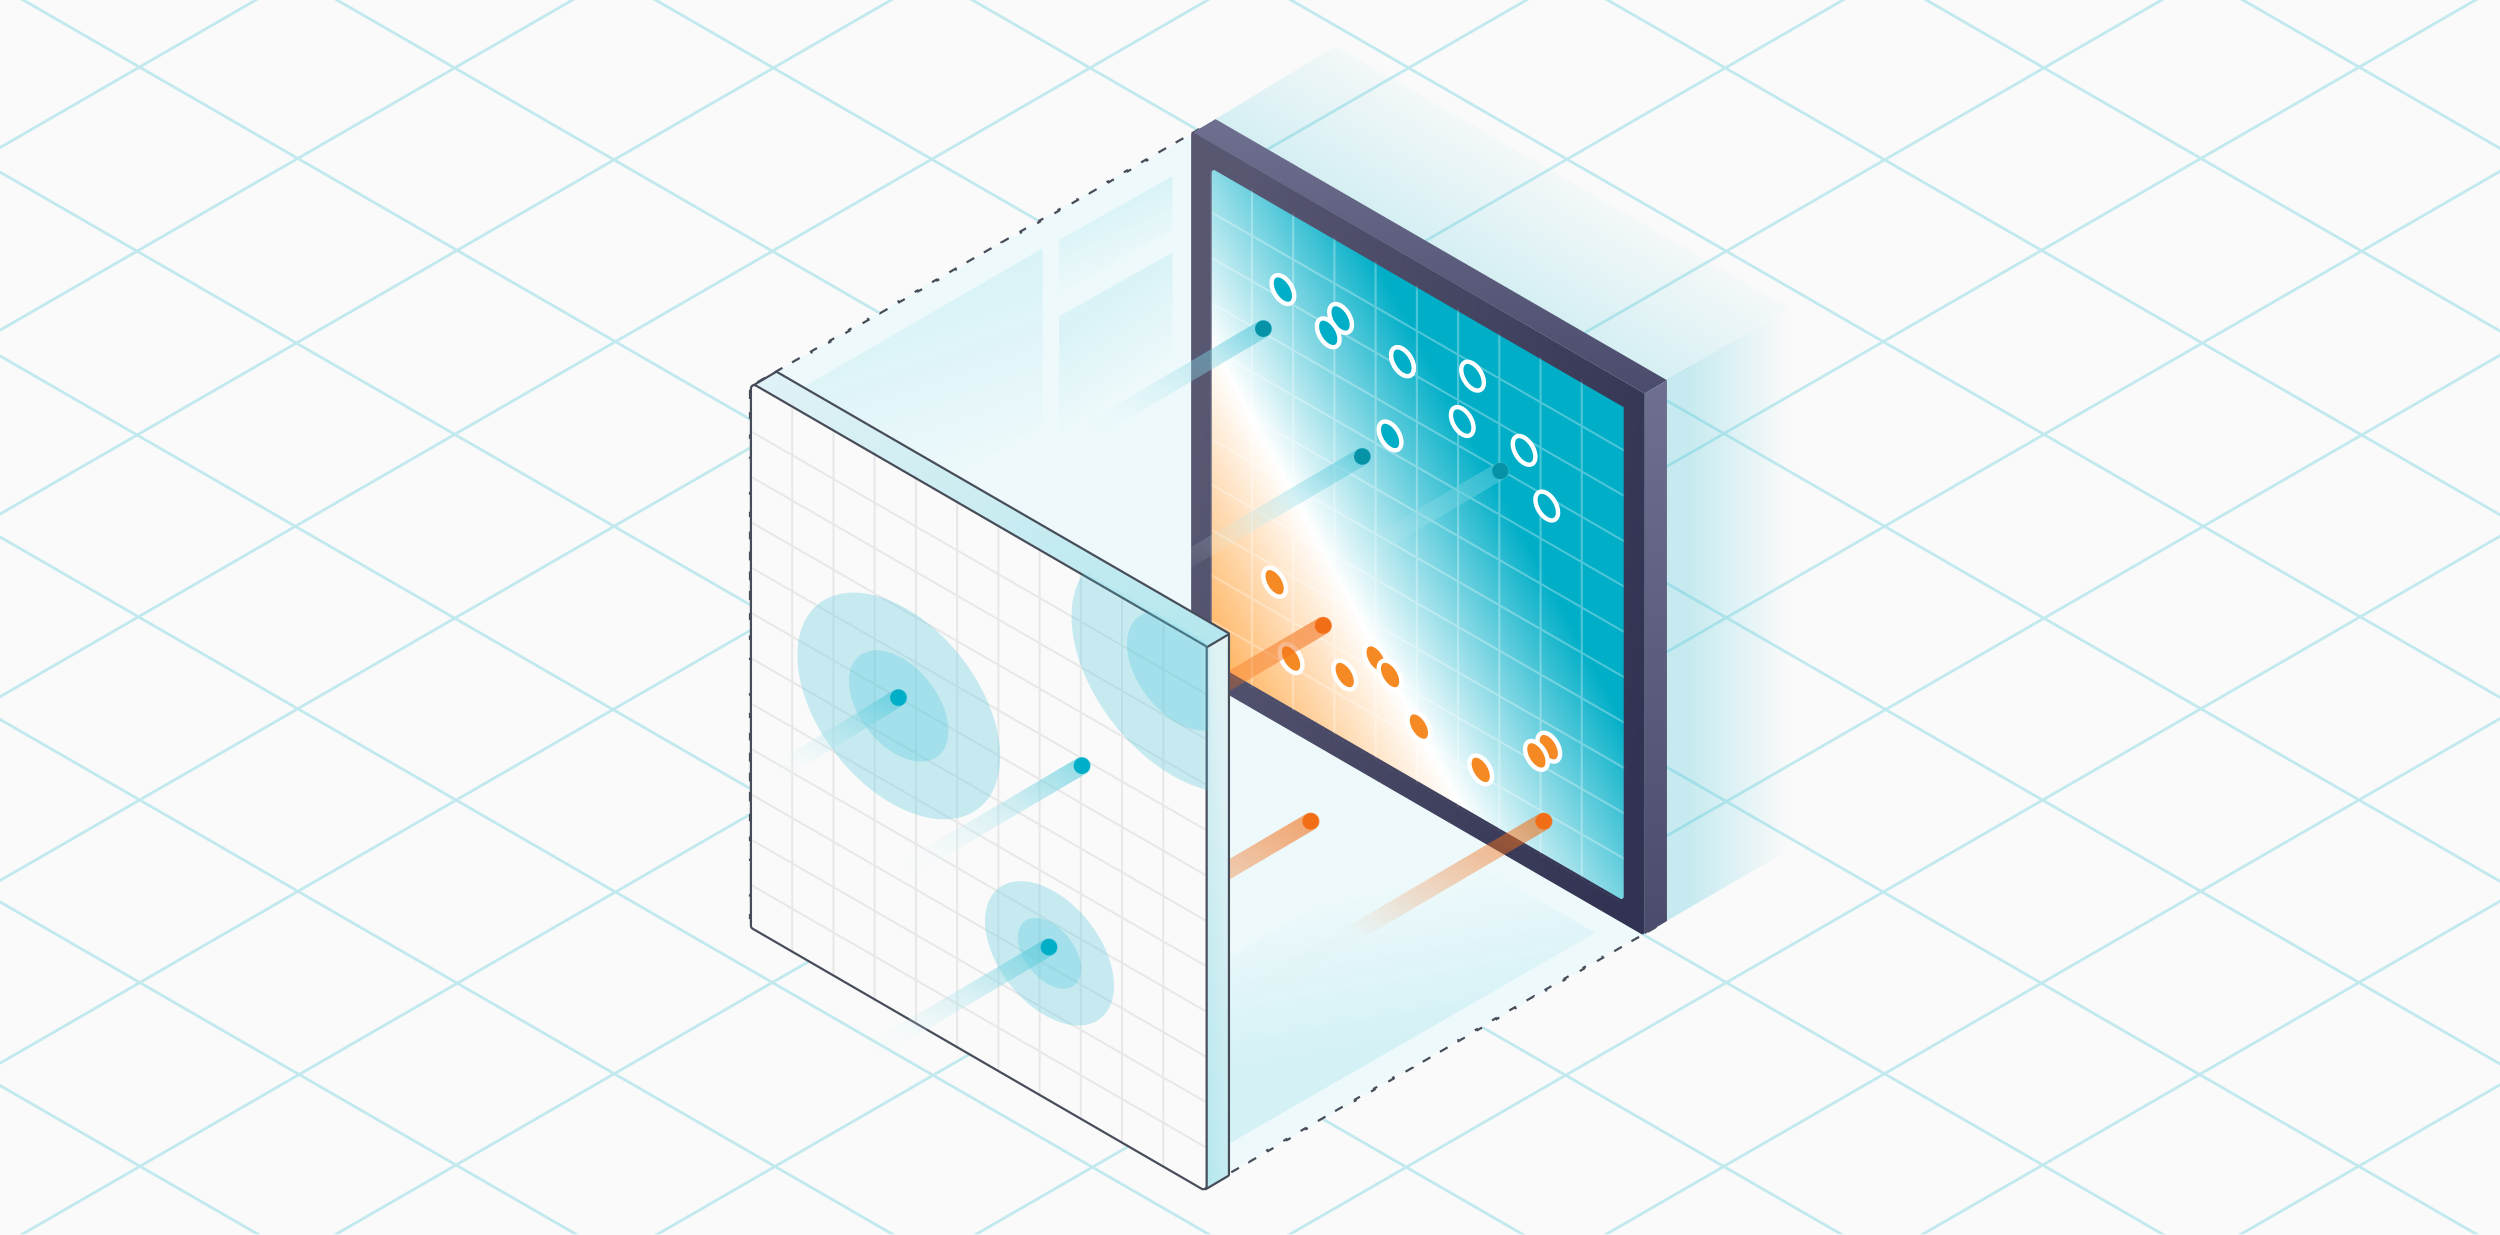 <svg width="648" height="320" viewBox="0 0 648 320" fill="none" xmlns="http://www.w3.org/2000/svg">
<g clip-path="url(#clip0_1663_20155)">
<rect width="648" height="320" fill="#FAFAFA"/>
<g opacity="0.23">
<path fill-rule="evenodd" clip-rule="evenodd" d="M323.822 -198L-294.453 159.924L-295 160.24L-294.453 160.556L323.822 517.125L942.097 160.556L942.645 160.24L942.098 159.924L323.822 -198ZM-252.876 183.688L-293.541 160.239L-252.21 136.333L-211.481 159.823L-252.675 183.587L-252.876 183.688ZM-252.133 184.117L-211.874 207.332L-211.08 206.935L-170.442 183.491L-210.751 160.244L-252.133 184.117ZM-211.073 207.793L-170.532 231.171L-170.214 231.012L-129.135 207.314L-169.711 183.912L-210.715 207.567L-211.073 207.793ZM-169.78 231.604L-129.529 254.815L-128.619 254.36L-88.096 230.982L-128.405 207.735L-169.78 231.604ZM-128.715 255.284L-88.187 278.654L-87.753 278.437L-46.789 254.805L-87.365 231.404L-128.254 254.992L-128.715 255.284ZM-87.443 279.083L-47.184 302.298L-46.158 301.784L-5.75 278.474L-46.059 255.226L-87.388 279.069L-87.443 279.083ZM-46.358 302.774L-5.843 326.137L-5.292 325.862L35.557 302.296L-5.02 278.895L-45.793 302.416L-46.358 302.774ZM-5.069 326.583L34.826 349.588L35.574 349.209L76.231 325.754L36.287 302.717L-4.927 326.494L-5.069 326.583ZM35.618 350.044L76.547 373.646L77.169 373.286L117.903 349.788L76.961 326.175L35.938 349.841L35.618 350.044ZM77.289 374.074L117.844 397.459L118.035 397.364L159.21 373.61L118.633 350.209L77.534 373.918L77.289 374.074ZM118.587 397.888L158.486 420.895L199.884 397.068L159.94 374.031L118.587 397.888ZM159.262 421.342L199.479 444.533L240.874 420.709L200.614 397.49L159.265 421.343L159.262 421.342ZM200.258 444.982L240.836 468.381L281.91 444.375L241.604 421.13L200.258 444.982ZM241.564 468.801L281.6 491.887L323.092 468.126L282.64 444.796L241.564 468.801ZM282.332 492.309L323.822 516.396L365.084 492.441L323.822 468.547L282.332 492.309ZM365.814 492.02L406.324 468.66L405.918 468.403L365.004 444.796L324.552 468.126L365.814 492.02ZM407.126 468.198L447.387 444.982L406.04 421.13L365.734 444.375L406.283 467.771L407.126 468.198ZM448.134 444.551L488.379 421.343L447.03 397.49L406.77 420.709L447.878 444.424L448.134 444.551ZM489.137 420.907L529.058 397.888L487.705 374.031L447.761 397.068L488.744 420.711L489.137 420.907ZM529.801 397.459L570.356 374.074L570.111 373.918L529.011 350.209L488.435 373.61L529.61 397.364L529.801 397.459ZM571.143 373.62L612.027 350.044L611.706 349.841L570.683 326.175L529.742 349.788L570.475 373.286L571.143 373.62ZM612.795 349.601L652.713 326.583L652.572 326.494L611.357 302.717L571.413 325.754L612.071 349.209L612.795 349.601ZM653.487 326.137L694.002 302.774L693.437 302.416L652.664 278.895L612.087 302.296L652.936 325.862L653.487 326.137ZM694.829 302.298L735.087 279.083L735.033 279.069L693.703 255.226L653.394 278.474L693.802 301.784L694.829 302.298ZM735.832 278.654L776.36 255.284L775.898 254.992L735.01 231.404L694.433 254.805L735.397 278.437L735.832 278.654ZM777.173 254.815L817.425 231.604L776.049 207.735L735.74 230.982L776.263 254.36L777.173 254.815ZM818.176 231.171L858.717 207.794L858.359 207.567L817.356 183.912L776.779 207.314L817.858 231.012L818.176 231.171ZM859.518 207.332L899.777 184.117L858.395 160.244L818.086 183.491L858.724 206.935L859.518 207.332ZM900.521 183.688L941.186 160.239L899.854 136.333L859.125 159.823L900.319 183.587L900.521 183.688ZM899.125 135.911L858.608 112.476L817.833 136.002L858.395 159.402L899.125 135.911ZM857.879 112.054L817.677 88.801L776.845 112.356L817.103 135.581L857.879 112.054ZM816.948 88.379L776.746 65.126L735.86 88.713L776.115 111.935L816.948 88.379ZM776.017 64.704L736.131 41.634L695.191 65.251L735.13 88.291L776.017 64.704ZM735.402 41.212L694.884 17.776L653.89 41.425L694.461 64.83L735.402 41.212ZM694.155 17.355L653.273 -6.292L612.225 17.389L653.16 41.004L694.155 17.355ZM652.544 -6.713L612.658 -29.784L571.556 -6.072L611.494 16.968L652.544 -6.713ZM611.929 -30.206L571.412 -53.641L530.255 -29.898L570.826 -6.494L611.929 -30.206ZM570.682 -54.063L530.432 -77.344L489.221 -53.57L529.525 -30.32L570.682 -54.063ZM529.703 -77.766L489.185 -101.201L447.92 -77.396L488.491 -53.991L529.703 -77.766ZM488.456 -101.623L448.206 -124.904L406.887 -101.068L447.19 -77.817L488.456 -101.623ZM447.477 -125.326L406.959 -148.762L365.586 -124.894L406.157 -101.489L447.477 -125.326ZM406.23 -149.183L365.98 -172.465L324.552 -148.566L364.856 -125.315L406.23 -149.183ZM365.251 -172.886L323.822 -197.27L282.394 -172.886L323.822 -148.987L365.251 -172.886ZM281.665 -172.465L241.414 -149.183L282.789 -125.315L323.092 -148.566L281.665 -172.465ZM240.685 -148.762L200.168 -125.326L241.488 -101.489L282.059 -124.894L240.685 -148.762ZM199.438 -124.904L159.188 -101.623L200.454 -77.817L240.758 -101.068L199.438 -124.904ZM158.459 -101.201L117.941 -77.766L159.153 -53.991L199.724 -77.396L158.459 -101.201ZM117.212 -77.344L76.962 -54.063L118.12 -30.32L158.423 -53.57L117.212 -77.344ZM76.233 -53.641L35.715 -30.205L76.819 -6.494L117.389 -29.898L76.233 -53.641ZM34.986 -29.784L-4.9 -6.713L36.15 16.968L76.088 -6.072L34.986 -29.784ZM-5.629 -6.292L-46.511 17.355L-5.516 41.004L35.42 17.389L-5.629 -6.292ZM-47.24 17.777L-87.757 41.212L-46.817 64.83L-6.246 41.425L-47.24 17.777ZM-88.487 41.634L-128.373 64.704L-87.486 88.291L-47.547 65.251L-88.487 41.634ZM-129.102 65.126L-169.304 88.379L-128.471 111.935L-88.216 88.713L-129.102 65.126ZM-170.033 88.801L-210.234 112.054L-169.459 135.581L-129.201 112.356L-170.033 88.801ZM-210.964 112.476L-251.481 135.911L-210.751 159.402L-170.189 136.002L-210.964 112.476ZM283.519 -124.894L323.822 -148.144L364.126 -124.894L323.822 -101.643L283.519 -124.894ZM324.552 -101.222L364.856 -124.473L405.427 -101.068L365.123 -77.817L324.552 -101.222ZM365.853 -77.396L406.157 -100.647L446.46 -77.396L406.157 -54.146L365.853 -77.396ZM406.887 -53.724L447.19 -76.975L487.761 -53.57L447.458 -30.32L406.887 -53.724ZM448.188 -29.898L488.491 -53.149L528.795 -29.898L488.491 -6.648L448.188 -29.898ZM489.221 -6.227L529.525 -29.477L570.096 -6.072L529.792 17.178L489.221 -6.227ZM530.522 17.599L570.826 -5.651L610.764 17.389L570.461 40.639L530.522 17.599ZM571.191 41.061L611.494 17.81L652.43 41.425L612.127 64.676L571.191 41.061ZM612.857 65.097L653.16 41.847L693.731 65.251L653.428 88.502L612.857 65.097ZM654.158 88.923L694.461 65.673L734.4 88.713L694.096 111.963L654.158 88.923ZM694.827 112.384L735.13 89.134L775.385 112.356L735.081 135.607L694.827 112.384ZM735.811 136.028L776.115 112.777L816.373 136.002L776.073 159.254L735.811 136.028ZM776.803 159.675L817.103 136.423L857.665 159.823L817.356 183.07L776.803 159.675ZM776.073 160.097L816.626 183.491L776.049 206.893L735.505 183.503L776.073 160.097ZM734.775 183.925L775.319 207.314L735.01 230.561L694.475 207.177L734.775 183.925ZM693.745 207.598L734.28 230.982L693.703 254.384L653.177 231.005L693.745 207.598ZM652.447 231.426L692.973 254.805L652.664 278.052L612.147 254.678L652.447 231.426ZM611.417 255.1L651.934 278.474L611.357 301.875L570.849 278.506L611.417 255.1ZM570.119 278.928L610.627 302.296L570.683 325.333L530.184 301.969L570.119 278.928ZM529.453 302.391L569.953 325.754L529.011 349.366L488.521 326.008L529.453 302.391ZM487.791 326.429L528.281 349.788L487.705 373.189L447.223 349.836L487.791 326.429ZM446.493 350.257L486.975 373.61L447.03 396.647L406.558 373.299L446.493 350.257ZM405.828 373.72L446.3 397.068L406.04 420.288L365.576 396.944L405.828 373.72ZM364.846 397.366L405.31 420.709L365.004 443.954L324.552 420.614L364.846 397.366ZM323.822 421.035L364.274 444.375L323.822 467.705L283.37 444.375L323.822 421.035ZM323.092 420.614L282.64 443.954L242.335 420.709L282.798 397.366L323.092 420.614ZM282.068 396.944L241.604 420.288L201.344 397.068L241.817 373.72L282.068 396.944ZM241.087 373.299L200.614 396.647L160.67 373.61L201.151 350.257L241.087 373.299ZM200.421 349.836L159.94 373.189L119.363 349.788L159.854 326.429L200.421 349.836ZM159.124 326.008L118.633 349.366L77.691 325.754L118.191 302.391L159.124 326.008ZM117.461 301.969L76.961 325.333L37.017 302.296L77.525 278.928L117.461 301.969ZM76.795 278.506L36.287 301.875L-4.29 278.474L36.228 255.1L76.795 278.506ZM35.498 254.678L-5.02 278.052L-45.329 254.805L-4.803 231.426L35.498 254.678ZM-5.533 231.005L-46.059 254.384L-86.635 230.982L-46.1 207.598L-5.533 231.005ZM-46.83 207.177L-87.366 230.561L-127.675 207.314L-87.131 183.925L-46.83 207.177ZM-87.861 183.503L-128.405 206.893L-168.981 183.491L-128.428 160.097L-87.861 183.503ZM-129.158 159.675L-169.711 183.07L-210.02 159.823L-169.459 136.423L-129.158 159.675ZM-128.428 159.254L-168.729 136.002L-128.471 112.777L-88.167 136.028L-128.428 159.254ZM-87.437 135.607L-127.74 112.356L-87.486 89.134L-47.182 112.384L-87.437 135.607ZM-46.452 111.963L-86.756 88.713L-46.817 65.673L-6.514 88.923L-46.452 111.963ZM-5.784 88.502L-46.087 65.251L-5.516 41.847L34.787 65.097L-5.784 88.502ZM35.517 64.676L-4.786 41.425L36.15 17.81L76.453 41.061L35.517 64.676ZM77.183 40.639L36.88 17.389L76.819 -5.651L117.122 17.599L77.183 40.639ZM117.852 17.178L77.549 -6.072L118.12 -29.477L158.423 -6.227L117.852 17.178ZM159.153 -6.648L118.85 -29.898L159.153 -53.149L199.457 -29.898L159.153 -6.648ZM200.187 -30.32L159.883 -53.57L200.454 -76.975L240.758 -53.724L200.187 -30.32ZM241.488 -54.146L201.184 -77.396L241.488 -100.647L281.791 -77.396L241.488 -54.146ZM282.521 -77.817L242.218 -101.068L282.789 -124.473L323.092 -101.222L282.521 -77.817ZM283.251 -77.396L323.822 -100.801L364.393 -77.396L323.822 -53.991L283.251 -77.396ZM324.552 -53.57L365.123 -76.975L405.427 -53.724L364.856 -30.32L324.552 -53.57ZM365.586 -29.898L406.157 -53.303L446.728 -29.898L406.157 -6.494L365.586 -29.898ZM406.887 -6.072L447.458 -29.477L487.761 -6.227L447.19 17.178L406.887 -6.072ZM447.92 17.599L488.491 -5.806L529.062 17.599L488.491 41.004L447.92 17.599ZM489.221 41.425L529.792 18.021L569.731 41.061L529.16 64.466L489.221 41.425ZM529.89 64.887L570.461 41.482L611.397 65.097L570.826 88.502L529.89 64.887ZM571.556 88.923L612.127 65.518L652.698 88.923L612.127 112.328L571.556 88.923ZM612.857 112.749L653.428 89.344L693.366 112.384L652.795 135.789L612.857 112.749ZM653.526 136.21L694.096 112.806L734.351 136.028L693.78 159.433L653.526 136.21ZM694.51 159.854L735.081 136.449L775.343 159.675L734.775 183.082L694.51 159.854ZM693.78 160.275L734.045 183.503L693.745 206.756L653.477 183.526L693.78 160.275ZM652.747 183.947L693.015 207.177L652.447 230.584L612.176 207.352L652.747 183.947ZM611.446 207.773L651.717 231.005L611.417 254.257L571.142 231.024L611.446 207.773ZM570.412 231.445L610.687 254.679L570.119 278.085L529.841 254.85L570.412 231.445ZM529.111 255.271L569.389 278.506L529.453 301.548L489.173 278.311L529.111 255.271ZM488.443 278.732L528.723 301.969L487.791 325.587L447.507 302.347L488.443 278.732ZM446.777 302.769L487.061 326.008L446.493 349.415L406.206 326.173L446.777 302.769ZM405.476 326.595L445.763 349.836L405.828 372.878L365.537 349.635L405.476 326.595ZM364.807 350.056L405.098 373.299L364.846 396.523L324.552 373.278L364.807 350.056ZM323.822 373.699L364.116 396.944L323.822 420.193L283.528 396.944L323.822 373.699ZM323.092 373.278L282.798 396.523L242.547 373.299L282.837 350.056L323.092 373.278ZM282.107 349.635L241.817 372.878L201.881 349.836L242.169 326.595L282.107 349.635ZM241.439 326.173L201.151 349.415L160.584 326.008L200.868 302.769L241.439 326.173ZM200.138 302.347L159.854 325.587L118.921 301.969L159.202 278.732L200.138 302.347ZM158.472 278.311L118.191 301.548L78.255 278.506L118.533 255.271L158.472 278.311ZM117.803 254.85L77.525 278.085L36.958 254.678L77.232 231.445L117.803 254.85ZM76.502 231.024L36.228 254.257L-4.073 231.005L36.199 207.773L76.502 231.024ZM35.468 207.352L-4.803 230.584L-45.37 207.177L-5.102 183.947L35.468 207.352ZM-5.833 183.526L-46.1 206.756L-86.401 183.503L-46.136 160.275L-5.833 183.526ZM-46.866 159.854L-87.131 183.082L-127.698 159.675L-87.437 136.449L-46.866 159.854ZM-46.136 159.433L-86.707 136.028L-46.452 112.806L-5.881 136.21L-46.136 159.433ZM-5.151 135.789L-45.722 112.384L-5.784 89.344L34.787 112.749L-5.151 135.789ZM35.517 112.328L-5.053 88.923L35.517 65.518L76.088 88.923L35.517 112.328ZM76.819 88.502L36.248 65.097L77.183 41.482L117.754 64.887L76.819 88.502ZM118.484 64.466L77.913 41.061L117.852 18.021L158.423 41.425L118.484 64.466ZM159.153 41.004L118.582 17.599L159.153 -5.805L199.724 17.599L159.153 41.004ZM200.454 17.178L159.883 -6.227L200.187 -29.477L240.758 -6.072L200.454 17.178ZM241.488 -6.494L200.917 -29.898L241.488 -53.303L282.059 -29.898L241.488 -6.494ZM282.789 -30.32L242.218 -53.724L282.521 -76.975L323.092 -53.57L282.789 -30.32ZM283.519 -29.898L323.822 -53.149L364.126 -29.898L323.822 -6.648L283.519 -29.898ZM324.552 -6.227L364.856 -29.477L405.427 -6.072L365.123 17.178L324.552 -6.227ZM365.853 17.599L406.157 -5.651L446.46 17.599L406.157 40.85L365.853 17.599ZM406.887 41.271L447.19 18.021L487.761 41.425L447.458 64.676L406.887 41.271ZM448.188 65.097L488.491 41.847L528.43 64.887L488.126 88.137L448.188 65.097ZM488.856 88.558L529.16 65.308L570.096 88.923L529.792 112.174L488.856 88.558ZM530.522 112.595L570.826 89.344L611.397 112.749L571.093 136L530.522 112.595ZM571.823 136.421L612.127 113.17L652.065 136.21L611.762 159.461L571.823 136.421ZM612.492 159.882L652.795 136.632L693.05 159.854L652.747 183.105L612.492 159.882ZM611.762 160.303L652.017 183.526L611.446 206.931L571.191 183.708L611.762 160.303ZM570.461 184.129L610.716 207.352L570.412 230.602L530.158 207.38L570.461 184.129ZM529.427 207.801L569.682 231.024L529.111 254.428L488.857 231.206L529.427 207.801ZM488.126 231.627L528.381 254.85L488.443 277.89L448.188 254.667L488.126 231.627ZM447.458 255.088L487.713 278.311L446.777 301.926L406.522 278.704L447.458 255.088ZM405.792 279.125L446.047 302.347L405.476 325.752L365.221 302.53L405.792 279.125ZM364.491 302.951L404.746 326.173L364.807 349.214L324.552 325.991L364.491 302.951ZM323.822 326.412L364.077 349.635L323.822 372.857L283.567 349.635L323.822 326.412ZM323.092 325.991L282.837 349.214L242.899 326.173L283.154 302.951L323.092 325.991ZM282.423 302.53L242.169 325.752L201.598 302.347L241.853 279.125L282.423 302.53ZM241.122 278.704L200.868 301.926L159.932 278.311L200.187 255.088L241.122 278.704ZM199.457 254.667L159.202 277.89L119.263 254.85L159.518 231.627L199.457 254.667ZM158.788 231.206L118.533 254.428L77.962 231.024L118.217 207.801L158.788 231.206ZM117.487 207.38L77.232 230.602L36.929 207.352L77.183 184.129L117.487 207.38ZM76.453 183.708L36.199 206.931L-4.372 183.526L35.882 160.303L76.453 183.708ZM35.152 159.882L-5.102 183.105L-45.406 159.854L-5.151 136.632L35.152 159.882ZM35.882 159.461L-4.421 136.21L35.517 113.17L75.821 136.421L35.882 159.461ZM76.551 136L36.248 112.749L76.819 89.344L117.122 112.595L76.551 136ZM117.852 112.174L77.549 88.923L118.484 65.308L158.788 88.558L117.852 112.174ZM159.518 88.137L119.215 64.887L159.153 41.847L199.457 65.097L159.518 88.137ZM200.187 64.676L159.883 41.425L200.454 18.021L240.758 41.271L200.187 64.676ZM241.488 40.85L201.184 17.599L241.488 -5.651L281.791 17.599L241.488 40.85ZM282.521 17.178L242.218 -6.072L282.789 -29.477L323.092 -6.227L282.521 17.178ZM283.251 17.599L323.822 -5.805L364.393 17.599L323.822 41.004L283.251 17.599ZM324.552 41.425L365.123 18.021L405.427 41.271L364.856 64.676L324.552 41.425ZM365.586 65.097L406.157 41.692L446.728 65.097L406.157 88.502L365.586 65.097ZM406.887 88.923L447.458 65.518L487.396 88.558L446.825 111.963L406.887 88.923ZM447.555 112.384L488.126 88.98L529.062 112.595L488.491 136L447.555 112.384ZM489.221 136.421L529.792 113.016L570.363 136.421L529.792 159.826L489.221 136.421ZM530.522 160.247L571.093 136.842L611.032 159.882L570.461 183.287L530.522 160.247ZM529.792 160.668L569.731 183.708L529.427 206.959L489.489 183.919L529.792 160.668ZM488.759 184.34L528.697 207.38L488.126 230.785L448.188 207.745L488.759 184.34ZM447.458 208.166L487.396 231.206L447.458 254.246L407.519 231.206L447.458 208.166ZM406.789 231.627L446.728 254.667L405.792 278.283L365.853 255.243L406.789 231.627ZM365.123 255.664L405.062 278.704L364.491 302.109L324.552 279.069L365.123 255.664ZM323.822 279.49L363.761 302.53L323.822 325.57L283.884 302.53L323.822 279.49ZM323.092 279.069L283.154 302.109L242.583 278.704L282.521 255.664L323.092 279.069ZM281.791 255.243L241.853 278.283L200.917 254.667L240.855 231.627L281.791 255.243ZM240.125 231.206L200.187 254.246L160.248 231.206L200.187 208.166L240.125 231.206ZM199.457 207.745L159.518 230.785L118.947 207.38L158.886 184.34L199.457 207.745ZM158.156 183.919L118.217 206.959L77.913 183.708L117.852 160.668L158.156 183.919ZM117.122 160.247L77.183 183.287L36.612 159.882L76.551 136.842L117.122 160.247ZM117.852 159.826L77.281 136.421L117.852 113.016L158.423 136.421L117.852 159.826ZM159.153 136L118.582 112.595L159.518 88.98L200.089 112.384L159.153 136ZM200.819 111.963L160.248 88.558L200.187 65.518L240.758 88.923L200.819 111.963ZM241.488 88.502L200.917 65.097L241.488 41.692L282.059 65.097L241.488 88.502ZM282.789 64.676L242.218 41.271L282.521 18.021L323.092 41.425L282.789 64.676ZM283.519 65.097L323.822 41.847L364.126 65.097L323.822 88.348L283.519 65.097ZM324.552 88.769L364.856 65.518L405.427 88.923L365.123 112.174L324.552 88.769ZM365.853 112.595L406.157 89.344L446.095 112.384L405.792 135.635L365.853 112.595ZM406.522 136.056L446.825 112.806L487.761 136.421L447.458 159.672L406.522 136.056ZM448.188 160.093L488.491 136.842L529.062 160.247L488.759 183.498L448.188 160.093ZM447.458 160.514L488.029 183.919L447.458 207.324L406.887 183.919L447.458 160.514ZM406.157 184.34L446.728 207.745L406.789 230.785L366.218 207.38L406.157 184.34ZM365.488 207.801L406.059 231.206L365.123 254.821L324.552 231.416L365.488 207.801ZM323.822 231.838L364.393 255.243L323.822 278.647L283.251 255.243L323.822 231.838ZM323.092 231.416L282.521 254.821L241.585 231.206L282.156 207.801L323.092 231.416ZM281.426 207.38L240.855 230.785L200.917 207.745L241.488 184.34L281.426 207.38ZM240.758 183.919L200.187 207.324L159.616 183.919L200.187 160.514L240.758 183.919ZM199.457 160.093L158.886 183.498L118.582 160.247L159.153 136.842L199.457 160.093ZM200.187 159.672L159.883 136.421L200.819 112.806L241.122 136.056L200.187 159.672ZM241.853 135.635L201.549 112.384L241.488 89.344L281.791 112.595L241.853 135.635ZM282.521 112.174L242.218 88.923L282.789 65.518L323.092 88.769L282.521 112.174ZM283.251 112.595L323.822 89.19L364.393 112.595L323.822 136L283.251 112.595ZM324.552 136.421L365.123 113.016L405.062 136.056L364.491 159.461L324.552 136.421ZM365.221 159.882L405.792 136.477L446.728 160.093L406.157 183.498L365.221 159.882ZM364.491 160.303L405.427 183.919L365.488 206.959L324.552 183.343L364.491 160.303ZM323.822 183.765L364.758 207.38L323.822 230.995L282.886 207.38L323.822 183.765ZM323.092 183.343L282.156 206.959L242.218 183.919L283.154 160.303L323.092 183.343ZM282.423 159.882L241.488 183.498L200.917 160.093L241.853 136.477L282.423 159.882ZM283.154 159.461L242.583 136.056L282.521 113.016L323.092 136.421L283.154 159.461ZM283.884 159.882L323.822 136.842L363.761 159.882L323.822 182.922L283.884 159.882Z" fill="#00AEC7"/>
</g>
<path d="M308.918 34.567L311.88 32.87L312.022 33.119L312.867 32.635L313.712 33.119L313.854 32.87L316.816 34.567L316.674 34.816L318.648 35.947L318.79 35.698L321.752 37.395L321.61 37.643L323.584 38.774L323.727 38.526L326.689 40.222L326.546 40.471L328.521 41.602L328.663 41.353L331.625 43.05L331.483 43.299L333.457 44.43L333.6 44.181L336.561 45.878L336.419 46.126L338.393 47.258L338.536 47.009L341.498 48.706L341.355 48.954L343.33 50.085L343.472 49.837L346.434 51.533L346.292 51.782L348.266 52.913L348.409 52.664L351.37 54.361L351.228 54.61L353.202 55.741L353.345 55.492L356.307 57.189L356.164 57.437L358.139 58.569L358.281 58.32L361.243 60.017L361.101 60.265L363.075 61.396L363.218 61.148L366.179 62.844L366.037 63.093L368.011 64.224L368.154 63.975L371.116 65.672L370.973 65.921L372.948 67.052L373.09 66.803L376.052 68.5L375.91 68.748L377.884 69.879L378.027 69.631L380.988 71.328L380.846 71.576L382.821 72.707L382.963 72.459L385.925 74.155L385.782 74.404L387.757 75.535L387.899 75.286L390.861 76.983L390.719 77.231L392.693 78.363L392.836 78.114L395.797 79.811L395.655 80.059L397.63 81.19L397.772 80.942L400.734 82.638L400.591 82.887L402.566 84.018L402.708 83.769L405.67 85.466L405.528 85.715L407.502 86.846L407.645 86.597L410.606 88.294L410.464 88.543L412.439 89.674L412.581 89.425L415.543 91.122L415.4 91.37L417.375 92.501L417.517 92.253L420.479 93.949L420.337 94.198L422.311 95.329L422.454 95.081L425.415 96.777L425.273 97.026L427.248 98.157L427.39 97.908L430.352 99.605L430.209 99.853L431.053 100.336V101.328H431.339V104.801H431.053V107.116H431.339V110.589H431.053V112.904H431.339V116.377H431.053V118.692H431.339V122.165H431.053V124.48H431.339V127.953H431.053V130.268H431.339V133.741H431.053V136.056H431.339V139.529H431.053V141.844H431.339V145.317H431.053V147.632H431.339V151.105H431.053V153.42H431.339V156.893H431.053V159.208H431.339V162.681H431.053V164.996H431.339V168.469H431.053V170.784H431.339V174.257H431.053V176.572H431.339V180.045H431.053V182.36H431.339V185.833H431.053V188.148H431.339V191.621H431.053V193.936H431.339V197.409H431.053V199.725H431.339V203.197H431.053V205.513H431.339V208.985H431.053V211.301H431.339V214.773H431.053V217.089H431.339V220.561H431.053V222.877H431.339V226.349H431.053V228.665H431.339V232.138H431.053V234.453H431.339V237.926H431.053V238.918L430.209 239.405L430.352 239.653L427.39 241.363L427.247 241.115L425.272 242.255L425.415 242.503L422.454 244.213L422.31 243.965L420.336 245.105L420.479 245.353L417.517 247.063L417.374 246.815L415.4 247.955L415.543 248.203L412.581 249.913L412.438 249.665L410.463 250.805L410.606 251.053L407.645 252.763L407.501 252.515L405.527 253.655L405.67 253.903L402.708 255.613L402.565 255.365L400.59 256.505L400.734 256.753L397.772 258.463L397.629 258.215L395.654 259.355L395.797 259.603L392.836 261.313L392.692 261.065L390.718 262.205L390.861 262.453L387.899 264.163L387.756 263.915L385.781 265.055L385.925 265.303L382.963 267.013L382.82 266.765L380.845 267.905L380.988 268.153L378.027 269.863L377.883 269.615L375.909 270.755L376.052 271.003L373.09 272.713L372.947 272.465L370.972 273.605L371.116 273.853L368.154 275.563L368.011 275.315L366.036 276.455L366.179 276.703L363.218 278.413L363.074 278.165L361.1 279.305L361.243 279.553L358.281 281.263L358.138 281.015L356.163 282.155L356.307 282.403L353.345 284.113L353.202 283.865L351.227 285.005L351.37 285.253L348.409 286.963L348.265 286.715L346.291 287.855L346.434 288.103L343.472 289.813L343.329 289.565L341.354 290.705L341.498 290.953L338.536 292.663L338.393 292.415L336.418 293.555L336.561 293.803L333.599 295.513L333.456 295.265L331.482 296.405L331.625 296.653L328.663 298.363L328.52 298.115L326.545 299.255L326.689 299.503L323.727 301.213L323.584 300.965L321.609 302.105L321.752 302.353L318.79 304.063L318.647 303.815L316.673 304.955L316.816 305.203L313.854 306.913L313.711 306.665L312.867 307.152L312.023 306.665L311.88 306.913L308.918 305.203L309.061 304.955L307.086 303.815L306.943 304.063L303.981 302.353L304.125 302.105L302.15 300.965L302.007 301.213L299.045 299.503L299.188 299.255L297.214 298.115L297.07 298.363L294.109 296.653L294.252 296.405L292.277 295.265L292.134 295.513L289.172 293.803L289.316 293.555L287.341 292.415L287.198 292.663L284.236 290.953L284.379 290.705L282.405 289.565L282.261 289.813L279.3 288.103L279.443 287.855L277.468 286.715L277.325 286.963L274.363 285.253L274.507 285.005L272.532 283.865L272.389 284.113L269.427 282.403L269.57 282.155L267.596 281.015L267.452 281.263L264.491 279.553L264.634 279.305L262.659 278.165L262.516 278.413L259.554 276.703L259.698 276.455L257.723 275.315L257.58 275.563L254.618 273.853L254.761 273.605L252.787 272.465L252.643 272.713L249.682 271.003L249.825 270.755L247.85 269.615L247.707 269.863L244.745 268.153L244.889 267.905L242.914 266.765L242.771 267.013L239.809 265.303L239.952 265.055L237.978 263.915L237.834 264.163L234.873 262.453L235.016 262.205L233.041 261.065L232.898 261.313L229.936 259.603L230.079 259.355L228.105 258.215L227.962 258.463L225 256.753L225.143 256.505L223.169 255.365L223.025 255.613L220.064 253.903L220.207 253.655L218.232 252.515L218.089 252.763L215.127 251.053L215.27 250.805L213.296 249.665L213.153 249.913L210.191 248.203L210.334 247.955L208.36 246.815L208.216 247.063L205.254 245.353L205.398 245.105L203.423 243.965L203.28 244.213L200.318 242.503L200.461 242.255L198.487 241.115L198.344 241.363L195.382 239.653L195.525 239.405L194.681 238.918V237.926H194.395V234.453H194.681V232.138H194.395V228.665H194.681V226.349H194.395V222.877H194.681V220.561H194.395V217.089H194.681V214.773H194.395V211.301H194.681V208.985H194.395V205.513H194.681V203.197H194.395V199.725H194.681V197.409H194.395V193.936H194.681V191.621H194.395V188.148H194.681V185.833H194.395V182.36H194.681V180.045H194.395V176.572H194.681V174.257H194.395V170.784H194.681V168.469H194.395V164.996H194.681V162.681H194.395V159.208H194.681V156.893H194.395V153.42H194.681V151.105H194.395V147.632H194.681V145.317H194.395V141.844H194.681V139.529H194.395V136.056H194.681V133.741H194.395V130.268H194.681V127.953H194.395V124.48H194.681V122.165H194.395V118.692H194.681V116.377H194.395V112.904H194.681V110.589H194.395V107.116H194.681V104.801H194.395V101.328H194.681V100.336L195.524 99.853L195.382 99.605L198.344 97.908L198.486 98.157L200.461 97.026L200.318 96.777L203.28 95.08L203.422 95.329L205.397 94.198L205.255 93.949L208.216 92.253L208.359 92.501L210.333 91.37L210.191 91.122L213.153 89.425L213.295 89.674L215.27 88.543L215.127 88.294L218.089 86.597L218.231 86.846L220.206 85.715L220.064 85.466L223.025 83.769L223.168 84.018L225.142 82.887L225 82.638L227.962 80.942L228.104 81.19L230.079 80.059L229.936 79.811L232.898 78.114L233.04 78.363L235.015 77.231L234.873 76.983L237.834 75.286L237.977 75.535L239.951 74.404L239.809 74.155L242.771 72.459L242.913 72.707L244.888 71.576L244.745 71.328L247.707 69.631L247.849 69.879L249.824 68.748L249.682 68.5L252.643 66.803L252.786 67.052L254.76 65.921L254.618 65.672L257.58 63.975L257.722 64.224L259.697 63.093L259.554 62.844L262.516 61.148L262.658 61.396L264.633 60.265L264.491 60.017L267.452 58.32L267.595 58.569L269.569 57.437L269.427 57.189L272.389 55.492L272.531 55.741L274.506 54.61L274.363 54.361L277.325 52.664L277.468 52.913L279.442 51.782L279.3 51.533L282.261 49.837L282.404 50.085L284.378 48.954L284.236 48.706L287.198 47.009L287.34 47.258L289.315 46.126L289.172 45.878L292.134 44.181L292.277 44.43L294.251 43.299L294.109 43.05L297.071 41.353L297.213 41.602L299.187 40.471L299.045 40.222L302.007 38.526L302.149 38.774L304.124 37.643L303.981 37.395L306.943 35.698L307.086 35.947L309.06 34.816L308.918 34.567Z" fill="#EDF9FB" stroke="#474C59" stroke-width="0.573" stroke-dasharray="2.29 3.44 2.29 3.44"/>
<mask id="mask0_1663_20155" style="mask-type:luminance" maskUnits="userSpaceOnUse" x="194" y="32" width="238" height="276">
<path d="M308.918 34.567L311.88 32.87L312.022 33.119L312.867 32.635L313.712 33.119L313.854 32.87L316.816 34.567L316.674 34.816L318.648 35.947L318.79 35.698L321.752 37.395L321.61 37.643L323.584 38.774L323.727 38.526L326.689 40.222L326.546 40.471L328.521 41.602L328.663 41.353L331.625 43.05L331.483 43.299L333.457 44.43L333.6 44.181L336.561 45.878L336.419 46.126L338.393 47.258L338.536 47.009L341.498 48.706L341.355 48.954L343.33 50.085L343.472 49.837L346.434 51.533L346.292 51.782L348.266 52.913L348.409 52.664L351.37 54.361L351.228 54.61L353.202 55.741L353.345 55.492L356.307 57.189L356.164 57.437L358.139 58.569L358.281 58.32L361.243 60.017L361.101 60.265L363.075 61.396L363.218 61.148L366.179 62.844L366.037 63.093L368.011 64.224L368.154 63.975L371.116 65.672L370.973 65.921L372.948 67.052L373.09 66.803L376.052 68.5L375.91 68.748L377.884 69.879L378.027 69.631L380.988 71.328L380.846 71.576L382.821 72.707L382.963 72.459L385.925 74.155L385.782 74.404L387.757 75.535L387.899 75.286L390.861 76.983L390.719 77.231L392.693 78.363L392.836 78.114L395.797 79.811L395.655 80.059L397.63 81.19L397.772 80.942L400.734 82.638L400.591 82.887L402.566 84.018L402.708 83.769L405.67 85.466L405.528 85.715L407.502 86.846L407.645 86.597L410.606 88.294L410.464 88.543L412.439 89.674L412.581 89.425L415.543 91.122L415.4 91.37L417.375 92.501L417.517 92.253L420.479 93.949L420.337 94.198L422.311 95.329L422.454 95.081L425.415 96.777L425.273 97.026L427.248 98.157L427.39 97.908L430.352 99.605L430.209 99.853L431.053 100.336V101.328H431.339V104.801H431.053V107.116H431.339V110.589H431.053V112.904H431.339V116.377H431.053V118.692H431.339V122.165H431.053V124.48H431.339V127.953H431.053V130.268H431.339V133.741H431.053V136.056H431.339V139.529H431.053V141.844H431.339V145.317H431.053V147.632H431.339V151.105H431.053V153.42H431.339V156.893H431.053V159.208H431.339V162.681H431.053V164.996H431.339V168.469H431.053V170.784H431.339V174.257H431.053V176.572H431.339V180.045H431.053V182.36H431.339V185.833H431.053V188.148H431.339V191.621H431.053V193.936H431.339V197.409H431.053V199.725H431.339V203.197H431.053V205.513H431.339V208.985H431.053V211.301H431.339V214.773H431.053V217.089H431.339V220.561H431.053V222.877H431.339V226.349H431.053V228.665H431.339V232.138H431.053V234.453H431.339V237.926H431.053V238.918L430.209 239.405L430.352 239.653L427.39 241.363L427.247 241.115L425.272 242.255L425.415 242.503L422.454 244.213L422.31 243.965L420.336 245.105L420.479 245.353L417.517 247.063L417.374 246.815L415.4 247.955L415.543 248.203L412.581 249.913L412.438 249.665L410.463 250.805L410.606 251.053L407.645 252.763L407.501 252.515L405.527 253.655L405.67 253.903L402.708 255.613L402.565 255.365L400.59 256.505L400.734 256.753L397.772 258.463L397.629 258.215L395.654 259.355L395.797 259.603L392.836 261.313L392.692 261.065L390.718 262.205L390.861 262.453L387.899 264.163L387.756 263.915L385.781 265.055L385.925 265.303L382.963 267.013L382.82 266.765L380.845 267.905L380.988 268.153L378.027 269.863L377.883 269.615L375.909 270.755L376.052 271.003L373.09 272.713L372.947 272.465L370.972 273.605L371.116 273.853L368.154 275.563L368.011 275.315L366.036 276.455L366.179 276.703L363.218 278.413L363.074 278.165L361.1 279.305L361.243 279.553L358.281 281.263L358.138 281.015L356.163 282.155L356.307 282.403L353.345 284.113L353.202 283.865L351.227 285.005L351.37 285.253L348.409 286.963L348.265 286.715L346.291 287.855L346.434 288.103L343.472 289.813L343.329 289.565L341.354 290.705L341.498 290.953L338.536 292.663L338.393 292.415L336.418 293.555L336.561 293.803L333.599 295.513L333.456 295.265L331.482 296.405L331.625 296.653L328.663 298.363L328.52 298.115L326.545 299.255L326.689 299.503L323.727 301.213L323.584 300.965L321.609 302.105L321.752 302.353L318.79 304.063L318.647 303.815L316.673 304.955L316.816 305.203L313.854 306.913L313.711 306.665L312.867 307.152L312.023 306.665L311.88 306.913L308.918 305.203L309.061 304.955L307.086 303.815L306.943 304.063L303.981 302.353L304.125 302.105L302.15 300.965L302.007 301.213L299.045 299.503L299.188 299.255L297.214 298.115L297.07 298.363L294.109 296.653L294.252 296.405L292.277 295.265L292.134 295.513L289.172 293.803L289.316 293.555L287.341 292.415L287.198 292.663L284.236 290.953L284.379 290.705L282.405 289.565L282.261 289.813L279.3 288.103L279.443 287.855L277.468 286.715L277.325 286.963L274.363 285.253L274.507 285.005L272.532 283.865L272.389 284.113L269.427 282.403L269.57 282.155L267.596 281.015L267.452 281.263L264.491 279.553L264.634 279.305L262.659 278.165L262.516 278.413L259.554 276.703L259.698 276.455L257.723 275.315L257.58 275.563L254.618 273.853L254.761 273.605L252.787 272.465L252.643 272.713L249.682 271.003L249.825 270.755L247.85 269.615L247.707 269.863L244.745 268.153L244.889 267.905L242.914 266.765L242.771 267.013L239.809 265.303L239.952 265.055L237.978 263.915L237.834 264.163L234.873 262.453L235.016 262.205L233.041 261.065L232.898 261.313L229.936 259.603L230.079 259.355L228.105 258.215L227.962 258.463L225 256.753L225.143 256.505L223.169 255.365L223.025 255.613L220.064 253.903L220.207 253.655L218.232 252.515L218.089 252.763L215.127 251.053L215.27 250.805L213.296 249.665L213.153 249.913L210.191 248.203L210.334 247.955L208.36 246.815L208.216 247.063L205.254 245.353L205.398 245.105L203.423 243.965L203.28 244.213L200.318 242.503L200.461 242.255L198.487 241.115L198.344 241.363L195.382 239.653L195.525 239.405L194.681 238.918V237.926H194.395V234.453H194.681V232.138H194.395V228.665H194.681V226.349H194.395V222.877H194.681V220.561H194.395V217.089H194.681V214.773H194.395V211.301H194.681V208.985H194.395V205.513H194.681V203.197H194.395V199.725H194.681V197.409H194.395V193.936H194.681V191.621H194.395V188.148H194.681V185.833H194.395V182.36H194.681V180.045H194.395V176.572H194.681V174.257H194.395V170.784H194.681V168.469H194.395V164.996H194.681V162.681H194.395V159.208H194.681V156.893H194.395V153.42H194.681V151.105H194.395V147.632H194.681V145.317H194.395V141.844H194.681V139.529H194.395V136.056H194.681V133.741H194.395V130.268H194.681V127.953H194.395V124.48H194.681V122.165H194.395V118.692H194.681V116.377H194.395V112.904H194.681V110.589H194.395V107.116H194.681V104.801H194.395V101.328H194.681V100.336L195.524 99.853L195.382 99.605L198.344 97.908L198.486 98.157L200.461 97.026L200.318 96.777L203.28 95.08L203.422 95.329L205.397 94.198L205.255 93.949L208.216 92.253L208.359 92.501L210.333 91.37L210.191 91.122L213.153 89.425L213.295 89.674L215.27 88.543L215.127 88.294L218.089 86.597L218.231 86.846L220.206 85.715L220.064 85.466L223.025 83.769L223.168 84.018L225.142 82.887L225 82.638L227.962 80.942L228.104 81.19L230.079 80.059L229.936 79.811L232.898 78.114L233.04 78.363L235.015 77.231L234.873 76.983L237.834 75.286L237.977 75.535L239.951 74.404L239.809 74.155L242.771 72.459L242.913 72.707L244.888 71.576L244.745 71.328L247.707 69.631L247.849 69.879L249.824 68.748L249.682 68.5L252.643 66.803L252.786 67.052L254.76 65.921L254.618 65.672L257.58 63.975L257.722 64.224L259.697 63.093L259.554 62.844L262.516 61.148L262.658 61.396L264.633 60.265L264.491 60.017L267.452 58.32L267.595 58.569L269.569 57.437L269.427 57.189L272.389 55.492L272.531 55.741L274.506 54.61L274.363 54.361L277.325 52.664L277.468 52.913L279.442 51.782L279.3 51.533L282.261 49.837L282.404 50.085L284.378 48.954L284.236 48.706L287.198 47.009L287.34 47.258L289.315 46.126L289.172 45.878L292.134 44.181L292.277 44.43L294.251 43.299L294.109 43.05L297.071 41.353L297.213 41.602L299.187 40.471L299.045 40.222L302.007 38.526L302.149 38.774L304.124 37.643L303.981 37.395L306.943 35.698L307.086 35.947L309.06 34.816L308.918 34.567Z" fill="white" stroke="white" stroke-width="0.573" stroke-dasharray="2.29 3.44 2.29 3.44"/>
</mask>
<g mask="url(#mask0_1663_20155)">
<path opacity="0.408" fill-rule="evenodd" clip-rule="evenodd" d="M186.379 112.987L270.268 64.363V110.315L186.379 158.939V112.987Z" fill="url(#paint0_linear_1663_20155)" fill-opacity="0.7"/>
<path opacity="0.5" fill-rule="evenodd" clip-rule="evenodd" d="M274.543 62.225L303.893 45.676V59.568L274.543 76.118V62.225Z" fill="url(#paint1_linear_1663_20155)" fill-opacity="0.7"/>
<path opacity="0.5" fill-rule="evenodd" clip-rule="evenodd" d="M274.543 81.995L303.893 65.445V95.368L274.543 111.917V81.995Z" fill="url(#paint2_linear_1663_20155)" fill-opacity="0.7"/>
<path opacity="0.408" fill-rule="evenodd" clip-rule="evenodd" d="M273.207 274.186L371.523 217.547L413.468 241.761L315.152 298.399L273.207 274.186Z" fill="url(#paint3_linear_1663_20155)" fill-opacity="0.7"/>
</g>
<path fill-rule="evenodd" clip-rule="evenodd" d="M345.945 12.089C346.124 11.981 346.348 11.978 346.529 12.083L462.939 79.284C463.318 79.502 463.322 80.049 462.945 80.272L426.072 102.153C425.895 102.258 425.674 102.26 425.495 102.157L309.076 35.481C308.697 35.264 308.69 34.72 309.063 34.494L345.945 12.089Z" fill="url(#paint4_linear_1663_20155)" fill-opacity="0.45"/>
<path fill-rule="evenodd" clip-rule="evenodd" d="M462.9 80.567C463.282 80.345 463.76 80.621 463.76 81.062V219.966C463.76 220.171 463.651 220.36 463.474 220.462L426.618 241.814C426.236 242.035 425.758 241.76 425.758 241.318L425.758 102.414C425.758 102.21 425.867 102.021 426.044 101.919L462.9 80.567Z" fill="url(#paint5_linear_1663_20155)" fill-opacity="0.7"/>
<path fill-rule="evenodd" clip-rule="evenodd" d="M426.295 101.984L432.078 98.561L315.06 30.879L309.277 34.302L426.295 101.984Z" fill="url(#paint6_linear_1663_20155)"/>
<path fill-rule="evenodd" clip-rule="evenodd" d="M426.289 101.986L432.072 98.562V238.734L426.289 242.157V101.986Z" fill="url(#paint7_linear_1663_20155)"/>
<path fill-rule="evenodd" clip-rule="evenodd" d="M308.742 34.902C308.742 34.461 309.22 34.185 309.602 34.406L426.294 101.993V241.612C426.294 242.054 425.816 242.329 425.434 242.108L309.028 174.687C308.851 174.585 308.742 174.396 308.742 174.191L308.742 34.902Z" fill="url(#paint8_linear_1663_20155)"/>
<path fill-rule="evenodd" clip-rule="evenodd" d="M314.086 44.66C314.086 44.218 314.564 43.943 314.946 44.164L420.864 105.563V232.451C420.864 232.892 420.386 233.168 420.004 232.946L314.372 171.713C314.195 171.611 314.086 171.422 314.086 171.217L314.086 44.66Z" fill="url(#paint9_linear_1663_20155)"/>
<mask id="mask1_1663_20155" style="mask-type:luminance" maskUnits="userSpaceOnUse" x="314" y="44" width="107" height="190">
<path fill-rule="evenodd" clip-rule="evenodd" d="M314.086 44.66C314.086 44.218 314.564 43.943 314.946 44.164L420.864 105.563V232.451C420.864 232.892 420.386 233.168 420.004 232.946L314.372 171.713C314.195 171.611 314.086 171.422 314.086 171.217L314.086 44.66Z" fill="white"/>
</mask>
<g mask="url(#mask1_1663_20155)">
<path fill-rule="evenodd" clip-rule="evenodd" d="M313.551 26.492H314.085V54.78L324.234 60.637V26.492H324.769V60.945L334.922 66.804V26.492H335.456V67.113L345.605 72.969V26.492H346.14V73.278L356.293 79.137V26.492H356.827V79.445L366.984 85.307V26.492H367.519V85.615L377.668 91.472V26.492H378.202V91.78L388.355 97.639V26.492H388.89V97.948L399.039 103.804V26.492H399.573V104.113L409.727 109.972V26.492H410.261V110.28L421.148 116.563L420.881 117.026L410.261 110.897V122.034L421.148 128.317L420.881 128.779L410.261 122.651V133.788L421.148 140.071L420.881 140.533L410.261 134.405V145.546L421.148 151.828L420.881 152.291L410.261 146.163V157.3L421.148 163.582L420.881 164.045L410.261 157.917V169.054L421.148 175.336L420.881 175.799L410.261 169.67V180.811L421.148 187.094L420.881 187.557L410.261 181.428V192.561L421.148 198.844L420.881 199.307L410.261 193.178V204.323L421.148 210.606L420.881 211.068L410.261 204.94V216.077L421.148 222.36L420.881 222.822L410.261 216.694V227.831L421.148 234.113L420.881 234.576L410.261 228.448V255.673H409.727V228.139L399.573 222.28V255.673H399.039V221.972L388.89 216.115V255.673H388.355V215.807L378.202 209.948V255.673H377.668V209.639L367.519 203.783V255.673H366.984V203.474L356.827 197.613V255.673H356.293V197.305L346.14 191.446V255.673H345.605V191.137L335.456 185.28V255.673H334.922V184.972L324.769 179.113V255.673H324.234V178.805L314.085 172.948V255.673H313.551V172.64L302.996 166.549L303.263 166.086L313.551 172.023V160.886L302.996 154.795L303.263 154.332L313.551 160.269V149.132L302.996 143.041L303.263 142.578L313.551 148.515V137.37L302.996 131.279L303.263 130.816L313.551 136.753V125.62L302.996 119.529L303.263 119.066L313.551 125.003V113.862L302.996 107.771L303.263 107.309L313.551 113.245V102.108L302.996 96.017L303.263 95.555L313.551 101.491V90.354L302.996 84.264L303.263 83.801L313.551 89.737V78.597L302.996 72.506L303.263 72.043L313.551 77.98V66.843L302.996 60.752L303.263 60.289L313.551 66.226V55.089L302.996 48.998L303.263 48.535L313.551 54.472V26.492ZM314.085 172.331L324.234 178.188V167.051L314.085 161.194V172.331ZM324.769 178.496L334.922 184.355V173.218L324.769 167.359V178.496ZM335.456 184.663L345.605 190.52V179.383L335.456 173.527V184.663ZM346.14 190.829L356.293 196.688V185.551L346.14 179.692V190.829ZM356.827 196.996L366.984 202.857V191.72L356.827 185.859V196.996ZM367.519 203.166L377.668 209.023V197.886L367.519 192.029V203.166ZM378.202 209.331L388.355 215.19V204.053L378.202 198.194V209.331ZM388.89 215.498L399.039 221.355V210.218L388.89 204.361V215.498ZM399.573 221.663L409.727 227.523V216.386L399.573 210.526V221.663ZM409.727 204.632V215.769L399.573 209.91V198.773L409.727 204.632ZM399.039 198.464V209.601L388.89 203.744V192.607L399.039 198.464ZM388.355 192.299V203.436L378.202 197.577V186.44L388.355 192.299ZM377.668 186.132V197.269L367.519 191.412V180.275L377.668 186.132ZM366.984 179.966V191.103L356.827 185.242V174.105L366.984 179.966ZM356.293 173.797V184.934L346.14 179.075V167.938L356.293 173.797ZM345.605 167.629V178.766L335.456 172.91V161.773L345.605 167.629ZM334.922 161.464V172.601L324.769 166.742V155.605L334.922 161.464ZM324.234 155.297V166.434L314.085 160.577V149.44L324.234 155.297ZM314.085 148.823L324.234 154.68V143.535L314.085 137.678V148.823ZM324.769 154.988L334.922 160.847V149.703L324.769 143.843V154.988ZM335.456 161.156L345.605 167.012V155.868L335.456 150.011V161.156ZM346.14 167.321L356.293 173.18V162.035L346.14 156.176V167.321ZM356.827 173.488L366.984 179.35V168.205L356.827 162.343V173.488ZM367.519 179.658L377.668 185.515V174.37L367.519 168.513V179.658ZM378.202 185.823L388.355 191.682V180.537L378.202 174.678V185.823ZM388.89 191.99L399.039 197.847V186.702L388.89 180.846V191.99ZM399.573 198.156L409.727 204.015V192.87L399.573 187.011V198.156ZM409.727 181.12V192.253L399.573 186.394V175.261L409.727 181.12ZM399.039 174.952V186.086L388.89 180.229V169.096L399.039 174.952ZM388.355 168.787V179.92L378.202 174.061V162.928L388.355 168.787ZM377.668 162.62V173.753L367.519 167.896V156.763L377.668 162.62ZM366.984 156.455V167.588L356.827 161.727V150.593L366.984 156.455ZM356.293 150.285V161.418L346.14 155.559V144.426L356.293 150.285ZM345.605 144.118V155.251L335.456 149.394V138.261L345.605 144.118ZM334.922 137.953V149.086L324.769 143.227V132.093L334.922 137.953ZM324.234 131.785V142.918L314.085 137.061V125.928L324.234 131.785ZM314.085 125.311L324.234 131.168V120.027L314.085 114.171V125.311ZM324.769 131.477L334.922 137.336V126.195L324.769 120.336V131.477ZM335.456 137.644L345.605 143.501V132.36L335.456 126.503V137.644ZM346.14 143.809L356.293 149.668V138.527L346.14 132.668V143.809ZM356.827 149.977L366.984 155.838V144.697L356.827 138.836V149.977ZM367.519 156.146L377.668 162.003V150.862L367.519 145.005V156.146ZM378.202 162.311L388.355 168.17V157.03L378.202 151.17V162.311ZM388.89 168.479L399.039 174.336V163.195L388.89 157.338V168.479ZM399.573 174.644L409.727 180.503V169.362L399.573 163.503V174.644ZM409.727 157.608V168.745L399.573 162.886V151.749L409.727 157.608ZM399.039 151.441V162.578L388.89 156.721V145.584L399.039 151.441ZM388.355 145.276V156.413L378.202 150.554V139.417L388.355 145.276ZM377.668 139.108V150.245L367.519 144.388V133.251L377.668 139.108ZM366.984 132.943V144.08L356.827 138.219V127.082L366.984 132.943ZM356.293 126.773V137.91L346.14 132.051V120.914L356.293 126.773ZM345.605 120.606V131.743L335.456 125.886V114.749L345.605 120.606ZM334.922 114.441V125.578L324.769 119.719V108.582L334.922 114.441ZM324.234 108.273V119.41L314.085 113.554V102.417L324.234 108.273ZM314.085 101.8L324.234 107.657V96.519L314.085 90.663V101.8ZM324.769 107.965L334.922 113.824V102.687L324.769 96.828V107.965ZM335.456 114.132L345.605 119.989V108.852L335.456 102.995V114.132ZM346.14 120.297L356.293 126.156V115.019L346.14 109.16V120.297ZM356.827 126.465L366.984 132.326V121.189L356.827 115.328V126.465ZM367.519 132.634L377.668 138.491V127.354L367.519 121.497V132.634ZM378.202 138.8L388.355 144.659V133.522L378.202 127.663V138.8ZM388.89 144.967L399.039 150.824V139.687L388.89 133.83V144.967ZM399.573 151.132L409.727 156.991V145.854L399.573 139.995V151.132ZM409.727 134.096V145.237L399.573 139.378V128.237L409.727 134.096ZM399.039 127.929V139.07L388.89 133.213V122.072L399.039 127.929ZM388.355 121.764V132.905L378.202 127.046V115.905L388.355 121.764ZM377.668 115.596V126.737L367.519 120.881V109.74L377.668 115.596ZM366.984 109.431V120.572L356.827 114.711V103.57L366.984 109.431ZM356.293 103.262V114.403L346.14 108.544V97.403L356.293 103.262ZM345.605 97.094V108.235L335.456 102.378V91.237L345.605 97.094ZM334.922 90.929V102.07L324.769 96.211V85.07L334.922 90.929ZM324.234 84.762V95.903L314.085 90.046V78.905L324.234 84.762ZM314.085 78.288L324.234 84.145V73.008L314.085 67.151V78.288ZM324.769 84.453L334.922 90.312V79.175L324.769 73.316V84.453ZM335.456 90.621L345.605 96.477V85.34L335.456 79.484V90.621ZM346.14 96.786L356.293 102.645V91.508L346.14 85.649V96.786ZM356.827 102.953L366.984 108.814V97.677L356.827 91.816V102.953ZM367.519 109.123L377.668 114.98V103.843L367.519 97.986V109.123ZM378.202 115.288L388.355 121.147V110.01L378.202 104.151V115.288ZM388.89 121.455L399.039 127.312V116.175L388.89 110.318V121.455ZM399.573 127.62L409.727 133.48V122.343L399.573 116.484V127.62ZM409.727 110.589V121.726L399.573 115.867V104.73L409.727 110.589ZM399.039 104.421V115.558L388.89 109.701V98.564L399.039 104.421ZM388.355 98.256V109.393L378.202 103.534V92.397L388.355 98.256ZM377.668 92.089V103.226L367.519 97.369V86.232L377.668 92.089ZM366.984 85.924V97.061L356.827 91.199V80.062L366.984 85.924ZM356.293 79.754V90.891L346.14 85.032V73.895L356.293 79.754ZM345.605 73.587V84.723L335.456 78.867V67.73L345.605 73.587ZM334.922 67.421V78.558L324.769 72.699V61.562L334.922 67.421ZM324.234 61.254V72.391L314.085 66.534V55.397L324.234 61.254Z" fill="white" fill-opacity="0.3" style="mix-blend-mode:soft-light"/>
<g filter="url(#filter0_d_1663_20155)">
<path fill-rule="evenodd" clip-rule="evenodd" d="M348.544 178.315C350.167 179.239 351.483 178.49 351.483 176.643C351.483 174.796 350.167 172.55 348.544 171.626C346.921 170.702 345.605 171.451 345.605 173.298C345.605 175.146 346.921 177.392 348.544 178.315Z" fill="#F58923"/>
<path fill-rule="evenodd" clip-rule="evenodd" d="M348.544 178.315C350.167 179.239 351.483 178.49 351.483 176.643C351.483 174.796 350.167 172.55 348.544 171.626C346.921 170.702 345.605 171.451 345.605 173.298C345.605 175.146 346.921 177.392 348.544 178.315Z" stroke="white" stroke-width="1.146"/>
</g>
<g filter="url(#filter1_d_1663_20155)">
<path fill-rule="evenodd" clip-rule="evenodd" d="M356.564 174.038C358.187 174.962 359.503 174.213 359.503 172.366C359.503 170.519 358.187 168.272 356.564 167.349C354.941 166.425 353.625 167.174 353.625 169.021C353.625 170.868 354.941 173.114 356.564 174.038Z" fill="#F58923"/>
<path fill-rule="evenodd" clip-rule="evenodd" d="M356.564 174.038C358.187 174.962 359.503 174.213 359.503 172.366C359.503 170.519 358.187 168.272 356.564 167.349C354.941 166.425 353.625 167.174 353.625 169.021C353.625 170.868 354.941 173.114 356.564 174.038Z" stroke="white" stroke-width="1.146"/>
</g>
<g filter="url(#filter2_d_1663_20155)">
<path fill-rule="evenodd" clip-rule="evenodd" d="M360.302 178.315C361.925 179.239 363.241 178.49 363.241 176.643C363.241 174.796 361.925 172.55 360.302 171.626C358.679 170.702 357.363 171.451 357.363 173.298C357.363 175.146 358.679 177.392 360.302 178.315Z" fill="#F58923"/>
<path fill-rule="evenodd" clip-rule="evenodd" d="M360.302 178.315C361.925 179.239 363.241 178.49 363.241 176.643C363.241 174.796 361.925 172.55 360.302 171.626C358.679 170.702 357.363 171.451 357.363 173.298C357.363 175.146 358.679 177.392 360.302 178.315Z" stroke="white" stroke-width="1.146"/>
</g>
<g filter="url(#filter3_d_1663_20155)">
<path fill-rule="evenodd" clip-rule="evenodd" d="M383.806 202.894C385.429 203.817 386.745 203.068 386.745 201.221C386.745 199.374 385.429 197.128 383.806 196.204C382.183 195.281 380.867 196.029 380.867 197.877C380.867 199.724 382.183 201.97 383.806 202.894Z" fill="#F58923"/>
<path fill-rule="evenodd" clip-rule="evenodd" d="M383.806 202.894C385.429 203.817 386.745 203.068 386.745 201.221C386.745 199.374 385.429 197.128 383.806 196.204C382.183 195.281 380.867 196.029 380.867 197.877C380.867 199.724 382.183 201.97 383.806 202.894Z" stroke="white" stroke-width="1.146"/>
</g>
<g filter="url(#filter4_d_1663_20155)">
<path fill-rule="evenodd" clip-rule="evenodd" d="M401.443 197.011C403.066 197.934 404.382 197.186 404.382 195.338C404.382 193.491 403.066 191.245 401.443 190.321C399.82 189.398 398.504 190.147 398.504 191.994C398.504 193.841 399.82 196.087 401.443 197.011Z" fill="#F58923"/>
<path fill-rule="evenodd" clip-rule="evenodd" d="M401.443 197.011C403.066 197.934 404.382 197.186 404.382 195.338C404.382 193.491 403.066 191.245 401.443 190.321C399.82 189.398 398.504 190.147 398.504 191.994C398.504 193.841 399.82 196.087 401.443 197.011Z" stroke="white" stroke-width="1.146"/>
</g>
<g filter="url(#filter5_d_1663_20155)">
<path fill-rule="evenodd" clip-rule="evenodd" d="M398.236 199.151C399.859 200.075 401.174 199.326 401.174 197.479C401.174 195.632 399.859 193.386 398.236 192.462C396.613 191.538 395.297 192.287 395.297 194.134C395.297 195.982 396.613 198.228 398.236 199.151Z" fill="#F58923"/>
<path fill-rule="evenodd" clip-rule="evenodd" d="M398.236 199.151C399.859 200.075 401.174 199.326 401.174 197.479C401.174 195.632 399.859 193.386 398.236 192.462C396.613 191.538 395.297 192.287 395.297 194.134C395.297 195.982 396.613 198.228 398.236 199.151Z" stroke="white" stroke-width="1.146"/>
</g>
<g filter="url(#filter6_d_1663_20155)">
<path fill-rule="evenodd" clip-rule="evenodd" d="M367.779 191.671C369.402 192.595 370.717 191.846 370.717 189.999C370.717 188.151 369.402 185.905 367.779 184.982C366.156 184.058 364.84 184.807 364.84 186.654C364.84 188.501 366.156 190.747 367.779 191.671Z" fill="#F58923"/>
<path fill-rule="evenodd" clip-rule="evenodd" d="M367.779 191.671C369.402 192.595 370.717 191.846 370.717 189.999C370.717 188.151 369.402 185.905 367.779 184.982C366.156 184.058 364.84 184.807 364.84 186.654C364.84 188.501 366.156 190.747 367.779 191.671Z" stroke="white" stroke-width="1.146"/>
</g>
<g filter="url(#filter7_d_1663_20155)">
<path fill-rule="evenodd" clip-rule="evenodd" d="M330.38 154.269C332.003 155.192 333.319 154.443 333.319 152.596C333.319 150.749 332.003 148.503 330.38 147.579C328.757 146.656 327.441 147.404 327.441 149.252C327.441 151.099 328.757 153.345 330.38 154.269Z" fill="#F58923"/>
<path fill-rule="evenodd" clip-rule="evenodd" d="M330.38 154.269C332.003 155.192 333.319 154.443 333.319 152.596C333.319 150.749 332.003 148.503 330.38 147.579C328.757 146.656 327.441 147.404 327.441 149.252C327.441 151.099 328.757 153.345 330.38 154.269Z" stroke="white" stroke-width="1.146"/>
</g>
<g filter="url(#filter8_d_1663_20155)">
<path fill-rule="evenodd" clip-rule="evenodd" d="M367.779 191.671C369.402 192.595 370.717 191.846 370.717 189.999C370.717 188.151 369.402 185.905 367.779 184.982C366.156 184.058 364.84 184.807 364.84 186.654C364.84 188.501 366.156 190.747 367.779 191.671Z" fill="#F58923"/>
<path fill-rule="evenodd" clip-rule="evenodd" d="M367.779 191.671C369.402 192.595 370.717 191.846 370.717 189.999C370.717 188.151 369.402 185.905 367.779 184.982C366.156 184.058 364.84 184.807 364.84 186.654C364.84 188.501 366.156 190.747 367.779 191.671Z" stroke="white" stroke-width="1.146"/>
</g>
<g filter="url(#filter9_d_1663_20155)">
<path fill-rule="evenodd" clip-rule="evenodd" d="M334.654 174.038C336.277 174.962 337.592 174.213 337.592 172.366C337.592 170.519 336.277 168.272 334.654 167.349C333.031 166.425 331.715 167.174 331.715 169.021C331.715 170.868 333.031 173.114 334.654 174.038Z" fill="#F58923"/>
<path fill-rule="evenodd" clip-rule="evenodd" d="M334.654 174.038C336.277 174.962 337.592 174.213 337.592 172.366C337.592 170.519 336.277 168.272 334.654 167.349C333.031 166.425 331.715 167.174 331.715 169.021C331.715 170.868 333.031 173.114 334.654 174.038Z" stroke="white" stroke-width="1.146"/>
</g>
<g filter="url(#filter10_d_1663_20155)">
<path fill-rule="evenodd" clip-rule="evenodd" d="M381.682 94.153C380.059 93.23 378.743 93.978 378.743 95.826C378.743 97.673 380.059 99.919 381.682 100.843C383.305 101.766 384.621 101.018 384.621 99.17C384.621 97.323 383.305 95.077 381.682 94.153Z" fill="#00AEC7"/>
<path fill-rule="evenodd" clip-rule="evenodd" d="M381.682 94.153C380.059 93.23 378.743 93.978 378.743 95.826C378.743 97.673 380.059 99.919 381.682 100.843C383.305 101.766 384.621 101.018 384.621 99.17C384.621 97.323 383.305 95.077 381.682 94.153Z" stroke="white" stroke-width="1.146"/>
</g>
<g filter="url(#filter11_d_1663_20155)">
<path fill-rule="evenodd" clip-rule="evenodd" d="M379.01 105.907C377.387 104.984 376.072 105.732 376.072 107.58C376.072 109.427 377.387 111.673 379.01 112.597C380.633 113.52 381.949 112.771 381.949 110.924C381.949 109.077 380.633 106.831 379.01 105.907Z" fill="#00AEC7"/>
<path fill-rule="evenodd" clip-rule="evenodd" d="M379.01 105.907C377.387 104.984 376.072 105.732 376.072 107.58C376.072 109.427 377.387 111.673 379.01 112.597C380.633 113.52 381.949 112.771 381.949 110.924C381.949 109.077 380.633 106.831 379.01 105.907Z" stroke="white" stroke-width="1.146"/>
</g>
<g filter="url(#filter12_d_1663_20155)">
<path fill-rule="evenodd" clip-rule="evenodd" d="M360.307 109.645C358.684 108.722 357.368 109.471 357.368 111.318C357.368 113.165 358.684 115.411 360.307 116.335C361.93 117.258 363.246 116.51 363.246 114.663C363.246 112.815 361.93 110.569 360.307 109.645Z" fill="#00AEC7"/>
<path fill-rule="evenodd" clip-rule="evenodd" d="M360.307 109.645C358.684 108.722 357.368 109.471 357.368 111.318C357.368 113.165 358.684 115.411 360.307 116.335C361.93 117.258 363.246 116.51 363.246 114.663C363.246 112.815 361.93 110.569 360.307 109.645Z" stroke="white" stroke-width="1.146"/>
</g>
<g filter="url(#filter13_d_1663_20155)">
<path fill-rule="evenodd" clip-rule="evenodd" d="M347.483 79.192C345.86 78.269 344.544 79.017 344.544 80.865C344.544 82.712 345.86 84.958 347.483 85.882C349.106 86.805 350.422 86.057 350.422 84.209C350.422 82.362 349.106 80.116 347.483 79.192Z" fill="#00AEC7"/>
<path fill-rule="evenodd" clip-rule="evenodd" d="M347.483 79.192C345.86 78.269 344.544 79.017 344.544 80.865C344.544 82.712 345.86 84.958 347.483 85.882C349.106 86.805 350.422 86.057 350.422 84.209C350.422 82.362 349.106 80.116 347.483 79.192Z" stroke="white" stroke-width="1.146"/>
</g>
<g filter="url(#filter14_d_1663_20155)">
<path fill-rule="evenodd" clip-rule="evenodd" d="M344.276 82.927C342.653 82.003 341.337 82.752 341.337 84.599C341.337 86.446 342.653 88.692 344.276 89.616C345.899 90.54 347.215 89.791 347.215 87.944C347.215 86.097 345.899 83.85 344.276 82.927Z" fill="#00AEC7"/>
<path fill-rule="evenodd" clip-rule="evenodd" d="M344.276 82.927C342.653 82.003 341.337 82.752 341.337 84.599C341.337 86.446 342.653 88.692 344.276 89.616C345.899 90.54 347.215 89.791 347.215 87.944C347.215 86.097 345.899 83.85 344.276 82.927Z" stroke="white" stroke-width="1.146"/>
</g>
<g filter="url(#filter15_d_1663_20155)">
<path fill-rule="evenodd" clip-rule="evenodd" d="M332.526 71.708C330.903 70.784 329.587 71.533 329.587 73.38C329.587 75.228 330.903 77.474 332.526 78.397C334.149 79.321 335.465 78.572 335.465 76.725C335.465 74.878 334.149 72.632 332.526 71.708Z" fill="#00AEC7"/>
<path fill-rule="evenodd" clip-rule="evenodd" d="M332.526 71.708C330.903 70.784 329.587 71.533 329.587 73.38C329.587 75.228 330.903 77.474 332.526 78.397C334.149 79.321 335.465 78.572 335.465 76.725C335.465 74.878 334.149 72.632 332.526 71.708Z" stroke="white" stroke-width="1.146"/>
</g>
<g filter="url(#filter16_d_1663_20155)">
<path fill-rule="evenodd" clip-rule="evenodd" d="M363.518 90.411C361.895 89.487 360.579 90.236 360.579 92.084C360.579 93.931 361.895 96.177 363.518 97.1C365.141 98.024 366.457 97.275 366.457 95.428C366.457 93.581 365.141 91.335 363.518 90.411Z" fill="#00AEC7"/>
<path fill-rule="evenodd" clip-rule="evenodd" d="M363.518 90.411C361.895 89.487 360.579 90.236 360.579 92.084C360.579 93.931 361.895 96.177 363.518 97.1C365.141 98.024 366.457 97.275 366.457 95.428C366.457 93.581 365.141 91.335 363.518 90.411Z" stroke="white" stroke-width="1.146"/>
</g>
<g filter="url(#filter17_d_1663_20155)">
<path fill-rule="evenodd" clip-rule="evenodd" d="M400.917 127.813C399.294 126.89 397.978 127.639 397.978 129.486C397.978 131.333 399.294 133.579 400.917 134.503C402.54 135.426 403.855 134.678 403.855 132.83C403.855 130.983 402.54 128.737 400.917 127.813Z" fill="#00AEC7"/>
<path fill-rule="evenodd" clip-rule="evenodd" d="M400.917 127.813C399.294 126.89 397.978 127.639 397.978 129.486C397.978 131.333 399.294 133.579 400.917 134.503C402.54 135.426 403.855 134.678 403.855 132.83C403.855 130.983 402.54 128.737 400.917 127.813Z" stroke="white" stroke-width="1.146"/>
</g>
<g filter="url(#filter18_d_1663_20155)">
<path fill-rule="evenodd" clip-rule="evenodd" d="M363.518 90.411C361.895 89.487 360.579 90.236 360.579 92.084C360.579 93.931 361.895 96.177 363.518 97.1C365.141 98.024 366.457 97.275 366.457 95.428C366.457 93.581 365.141 91.335 363.518 90.411Z" fill="#00AEC7"/>
<path fill-rule="evenodd" clip-rule="evenodd" d="M363.518 90.411C361.895 89.487 360.579 90.236 360.579 92.084C360.579 93.931 361.895 96.177 363.518 97.1C365.141 98.024 366.457 97.275 366.457 95.428C366.457 93.581 365.141 91.335 363.518 90.411Z" stroke="white" stroke-width="1.146"/>
</g>
<g filter="url(#filter19_d_1663_20155)">
<path fill-rule="evenodd" clip-rule="evenodd" d="M395.046 113.388C393.423 112.464 392.107 113.213 392.107 115.06C392.107 116.907 393.423 119.153 395.046 120.077C396.669 121.001 397.984 120.252 397.984 118.405C397.984 116.557 396.669 114.311 395.046 113.388Z" fill="#00AEC7"/>
<path fill-rule="evenodd" clip-rule="evenodd" d="M395.046 113.388C393.423 112.464 392.107 113.213 392.107 115.06C392.107 116.907 393.423 119.153 395.046 120.077C396.669 121.001 397.984 120.252 397.984 118.405C397.984 116.557 396.669 114.311 395.046 113.388Z" stroke="white" stroke-width="1.146"/>
</g>
</g>
<path opacity="0.602" d="M327.458 85.199L256.914 126.722" stroke="url(#paint10_linear_1663_20155)" stroke-width="4.584" stroke-linecap="round"/>
<path fill-rule="evenodd" clip-rule="evenodd" d="M327.442 87.337C328.622 87.337 329.579 86.38 329.579 85.2C329.579 84.019 328.622 83.062 327.442 83.062C326.262 83.062 325.305 84.019 325.305 85.2C325.305 86.38 326.262 87.337 327.442 87.337Z" fill="#0793A7"/>
<path opacity="0.602" d="M353.106 118.332L282.562 159.855" stroke="url(#paint11_linear_1663_20155)" stroke-width="4.584" stroke-linecap="round"/>
<path fill-rule="evenodd" clip-rule="evenodd" d="M353.09 120.47C354.271 120.47 355.228 119.513 355.228 118.333C355.228 117.152 354.271 116.195 353.09 116.195C351.91 116.195 350.953 117.152 350.953 118.333C350.953 119.513 351.91 120.47 353.09 120.47Z" fill="#0793A7"/>
<path opacity="0.602" d="M388.903 122.066L318.359 163.589" stroke="url(#paint12_linear_1663_20155)" stroke-width="4.584" stroke-linecap="round"/>
<path fill-rule="evenodd" clip-rule="evenodd" d="M388.887 124.204C390.068 124.204 391.025 123.247 391.025 122.067C391.025 120.887 390.068 119.93 388.887 119.93C387.707 119.93 386.75 120.887 386.75 122.067C386.75 123.247 387.707 124.204 388.887 124.204Z" fill="#0793A7"/>
<path opacity="0.602" d="M400.118 212.906L329.574 254.429" stroke="url(#paint13_linear_1663_20155)" stroke-width="4.584" stroke-linecap="round"/>
<path fill-rule="evenodd" clip-rule="evenodd" d="M400.11 215.044C401.29 215.044 402.247 214.087 402.247 212.907C402.247 211.726 401.29 210.77 400.11 210.77C398.93 210.77 397.973 211.726 397.973 212.907C397.973 214.087 398.93 215.044 400.11 215.044Z" fill="#F26E16"/>
<path opacity="0.602" d="M342.946 162.148L272.402 203.671" stroke="url(#paint14_linear_1663_20155)" stroke-width="4.584" stroke-linecap="round"/>
<path fill-rule="evenodd" clip-rule="evenodd" d="M342.938 164.286C344.118 164.286 345.075 163.329 345.075 162.149C345.075 160.969 344.118 160.012 342.938 160.012C341.758 160.012 340.801 160.969 340.801 162.149C340.801 163.329 341.758 164.286 342.938 164.286Z" fill="#F26E16"/>
<path opacity="0.602" d="M339.739 212.906L269.195 254.429" stroke="url(#paint15_linear_1663_20155)" stroke-width="4.584" stroke-linecap="round"/>
<path fill-rule="evenodd" clip-rule="evenodd" d="M339.723 215.044C340.904 215.044 341.861 214.087 341.861 212.907C341.861 211.726 340.904 210.77 339.723 210.77C338.543 210.77 337.586 211.726 337.586 212.907C337.586 214.087 338.543 215.044 339.723 215.044Z" fill="#F26E16"/>
<path d="M312.335 168.017C312.425 168.069 312.535 168.069 312.625 168.016L318.407 164.593C318.495 164.541 318.548 164.446 318.548 164.345C318.547 164.243 318.493 164.149 318.405 164.098L201.387 96.416C201.297 96.364 201.187 96.365 201.098 96.418L195.315 99.841C195.227 99.892 195.174 99.987 195.174 100.089C195.175 100.19 195.229 100.284 195.317 100.335L312.335 168.017Z" fill="url(#paint16_linear_1663_20155)" stroke="#474C59" stroke-width="0.573" stroke-linecap="round" stroke-linejoin="round"/>
<path d="M312.327 168.055C312.24 168.107 312.186 168.201 312.186 168.302V307.939C312.186 308.042 312.241 308.137 312.331 308.188C312.42 308.239 312.53 308.238 312.619 308.185L318.401 304.762C318.488 304.711 318.542 304.617 318.542 304.516V164.879C318.542 164.776 318.487 164.681 318.397 164.63C318.308 164.579 318.198 164.58 318.109 164.632L312.327 168.055Z" fill="url(#paint17_linear_1663_20155)" stroke="#474C59" stroke-width="0.573" stroke-linecap="round" stroke-linejoin="round"/>
<path d="M195.93 99.942C195.357 99.61 194.639 100.023 194.639 100.685V239.975C194.639 240.281 194.803 240.565 195.068 240.718L311.474 308.139C312.047 308.471 312.764 308.057 312.764 307.395V168.106C312.764 167.799 312.601 167.516 312.336 167.362L195.93 99.942Z" fill="#FAFAFA" stroke="#474C59" stroke-width="0.573"/>
<mask id="mask2_1663_20155" style="mask-type:luminance" maskUnits="userSpaceOnUse" x="194" y="99" width="120" height="210">
<path d="M195.93 99.942C195.357 99.61 194.639 100.023 194.639 100.685V239.975C194.639 240.281 194.803 240.565 195.068 240.718L311.474 308.139C312.047 308.471 312.764 308.057 312.764 307.395V168.106C312.764 167.799 312.601 167.516 312.336 167.362L195.93 99.942Z" fill="white" stroke="white" stroke-width="0.573"/>
</mask>
<g mask="url(#mask2_1663_20155)">
<path fill-rule="evenodd" clip-rule="evenodd" d="M205.078 89.539H205.612V117.827L215.766 123.686V89.539H216.3V123.994L226.453 129.854V89.539H226.987V130.162L237.141 136.021V89.539H237.675V136.329L247.828 142.188V89.539H248.362V142.497L258.512 148.353V89.539H259.046V148.662L269.199 154.521V89.539H269.734V154.829L279.883 160.686V89.539H280.417V160.994L290.57 166.853V89.539H291.105V167.162L301.262 173.023V89.539H301.796V173.331L312.675 179.61L312.408 180.072L301.796 173.948V185.085L312.675 191.364L312.408 191.826L301.796 185.702V196.843L312.675 203.121L312.408 203.584L301.796 197.46V208.593L312.675 214.871L312.408 215.334L301.796 209.21V220.351L312.675 226.629L312.408 227.092L301.796 220.968V232.109L312.675 238.387L312.408 238.85L301.796 232.726V243.859L312.675 250.137L312.408 250.6L301.796 244.476V255.617L312.675 261.895L312.408 262.358L301.796 256.234V267.371L312.675 273.649L312.408 274.111L301.796 267.987V279.128L312.675 285.406L312.408 285.869L301.796 279.745V290.882L312.675 297.16L312.408 297.623L301.796 291.499V318.72H301.262V291.191L291.105 285.329V318.72H290.57V285.021L280.417 279.162V318.72H279.883V278.854L269.734 272.997V318.72H269.199V272.689L259.046 266.83V318.72H258.512V266.521L248.362 260.664V318.72H247.828V260.356L237.675 254.497V318.72H237.141V254.189L226.987 248.33V318.72H226.453V248.021L216.3 242.162V318.72H215.766V241.854L205.612 235.995V318.72H205.078V235.686L194.523 229.596L194.791 229.133L205.078 235.069V223.932L194.523 217.842L194.791 217.379L205.078 223.316V212.175L194.523 206.084L194.791 205.621L205.078 211.558V200.421L194.523 194.33L194.791 193.867L205.078 199.804V188.663L194.523 182.572L194.791 182.109L205.078 188.046V176.913L194.523 170.822L194.791 170.359L205.078 176.296V165.155L194.523 159.064L194.791 158.602L205.078 164.538V153.397L194.523 147.307L194.791 146.844L205.078 152.78V141.647L194.523 135.557L194.791 135.094L205.078 141.03V129.89L194.523 123.799L194.791 123.336L205.078 129.273V118.136L194.523 112.045L194.791 111.582L205.078 117.519V89.539ZM205.612 235.378L215.766 241.237V230.1L205.612 224.241V235.378ZM216.3 241.545L226.453 247.404V236.267L216.3 230.408V241.545ZM226.987 247.713L237.141 253.572V242.435L226.987 236.576V247.713ZM237.675 253.88L247.828 259.739V248.602L237.675 242.743V253.88ZM248.362 260.047L258.512 265.904V254.767L248.362 248.91V260.047ZM259.046 266.213L269.199 272.072V260.935L259.046 255.076V266.213ZM269.734 272.38L279.883 278.237V267.1L269.734 261.243V272.38ZM280.417 278.545L290.57 284.404V273.267L280.417 267.408V278.545ZM291.105 284.713L301.262 290.574V279.437L291.105 273.576V284.713ZM301.262 267.679V278.82L291.105 272.959V261.818L301.262 267.679ZM290.57 261.509V272.65L280.417 266.791V255.65L290.57 261.509ZM279.883 255.342V266.483L269.734 260.626V249.485L279.883 255.342ZM269.199 249.177V260.318L259.046 254.459V243.318L269.199 249.177ZM258.512 243.009V254.15L248.362 248.294V237.153L258.512 243.009ZM247.828 236.844V247.985L237.675 242.126V230.985L247.828 236.844ZM237.141 230.677V241.818L226.987 235.959V224.818L237.141 230.677ZM226.453 224.509V235.65L216.3 229.791V218.65L226.453 224.509ZM215.766 218.342V229.483L205.612 223.624V212.483L215.766 218.342ZM205.612 211.866L215.766 217.725V206.588L205.612 200.729V211.866ZM216.3 218.034L226.453 223.893V212.756L216.3 206.897V218.034ZM226.987 224.201L237.141 230.06V218.923L226.987 213.064V224.201ZM237.675 230.368L247.828 236.227V225.09L237.675 219.231V230.368ZM248.362 236.536L258.512 242.393V231.256L248.362 225.399V236.536ZM259.046 242.701L269.199 248.56V237.423L259.046 231.564V242.701ZM269.734 248.868L279.883 254.725V243.588L269.734 237.731V248.868ZM280.417 255.033L290.57 260.893V249.756L280.417 243.896V255.033ZM291.105 261.201L301.262 267.062V255.925L291.105 250.064V261.201ZM301.262 244.167V255.308L291.105 249.447V238.306L301.262 244.167ZM290.57 237.998V249.139L280.417 243.28V232.139L290.57 237.998ZM279.883 231.83V242.971L269.734 237.114V225.973L279.883 231.83ZM269.199 225.665V236.806L259.046 230.947V219.806L269.199 225.665ZM258.512 219.498V230.639L248.362 224.782V213.641L258.512 219.498ZM247.828 213.333V224.473L237.675 218.614V207.474L247.828 213.333ZM237.141 207.165V218.306L226.987 212.447V201.306L237.141 207.165ZM226.453 200.998V212.139L216.3 206.28V195.139L226.453 200.998ZM215.766 194.83V205.971L205.612 200.112V188.971L215.766 194.83ZM205.612 188.354L215.766 194.213V183.08L205.612 177.221V188.354ZM216.3 194.522L226.453 200.381V189.248L216.3 183.389V194.522ZM226.987 200.689L237.141 206.548V195.415L226.987 189.556V200.689ZM237.675 206.857L247.828 212.716V201.583L237.675 195.724V206.857ZM248.362 213.024L258.512 218.881V207.748L248.362 201.891V213.024ZM259.046 219.189L269.199 225.048V213.915L259.046 208.056V219.189ZM269.734 225.357L279.883 231.213V220.08L269.734 214.223V225.357ZM280.417 231.522L290.57 237.381V226.248L280.417 220.389V231.522ZM291.105 237.689L301.262 243.55V232.417L291.105 226.556V237.689ZM301.262 220.66V231.8L291.105 225.939V214.798L301.262 220.66ZM290.57 214.49V225.631L280.417 219.772V208.631L290.57 214.49ZM279.883 208.323V219.463L269.734 213.607V202.466L279.883 208.323ZM269.199 202.157V213.298L259.046 207.439V196.298L269.199 202.157ZM258.512 195.99V207.131L248.362 201.274V190.133L258.512 195.99ZM247.828 189.825V200.966L237.675 195.107V183.966L247.828 189.825ZM237.141 183.657V194.798L226.987 188.939V177.798L237.141 183.657ZM226.453 177.49V188.631L216.3 182.772V171.631L226.453 177.49ZM215.766 171.323V182.463L205.612 176.604V165.463L215.766 171.323ZM205.612 164.847L215.766 170.706V159.565L205.612 153.706V164.847ZM216.3 171.014L226.453 176.873V165.732L216.3 159.873V171.014ZM226.987 177.181L237.141 183.04V171.9L226.987 166.04V177.181ZM237.675 183.349L247.828 189.208V178.067L237.675 172.208V183.349ZM248.362 189.516L258.512 195.373V184.232L248.362 178.375V189.516ZM259.046 195.681L269.199 201.54V190.4L259.046 184.54V195.681ZM269.734 201.849L279.883 207.706V196.565L269.734 190.708V201.849ZM280.417 208.014L290.57 213.873V202.732L280.417 196.873V208.014ZM291.105 214.181L301.262 220.043V208.902L291.105 203.04V214.181ZM301.262 197.152V208.285L291.105 202.424V191.29L301.262 197.152ZM290.57 190.982V202.115L280.417 196.256V185.123L290.57 190.982ZM279.883 184.815V195.948L269.734 190.091V178.958L279.883 184.815ZM269.199 178.65V189.783L259.046 183.924V172.79L269.199 178.65ZM258.512 172.482V183.615L248.362 177.758V166.625L258.512 172.482ZM247.828 166.317V177.45L237.675 171.591V160.458L247.828 166.317ZM237.141 160.15V171.283L226.987 165.424V154.29L237.141 160.15ZM226.453 153.982V165.115L216.3 159.256V148.123L226.453 153.982ZM215.766 147.815V158.948L205.612 153.089V141.956L215.766 147.815ZM205.612 141.339L215.766 147.198V136.057L205.612 130.198V141.339ZM216.3 147.506L226.453 153.365V142.224L216.3 136.365V147.506ZM226.987 153.674L237.141 159.533V148.392L226.987 142.533V153.674ZM237.675 159.841L247.828 165.7V154.559L237.675 148.7V159.841ZM248.362 166.008L258.512 171.865V160.724L248.362 154.868V166.008ZM259.046 172.174L269.199 178.033V166.892L259.046 161.033V172.174ZM269.734 178.341L279.883 184.198V173.057L269.734 167.2V178.341ZM280.417 184.506L290.57 190.365V179.224L280.417 173.365V184.506ZM291.105 190.674L301.262 196.535V185.394L291.105 179.533V190.674ZM301.262 173.64V184.777L291.105 178.916V167.779L301.262 173.64ZM290.57 167.47V178.607L280.417 172.748V161.611L290.57 167.47ZM279.883 161.303V172.44L269.734 166.583V155.446L279.883 161.303ZM269.199 155.138V166.275L259.046 160.416V149.279L269.199 155.138ZM258.512 148.97V160.107L248.362 154.251V143.114L258.512 148.97ZM247.828 142.805V153.942L237.675 148.083V136.946L247.828 142.805ZM237.141 136.638V147.775L226.987 141.916V130.779L237.141 136.638ZM226.453 130.47V141.607L216.3 135.748V124.611L226.453 130.47ZM215.766 124.303V135.44L205.612 129.581V118.444L215.766 124.303Z" fill="#474C59" fill-opacity="0.1"/>
<path fill-rule="evenodd" clip-rule="evenodd" d="M232.959 209.261C247.473 216.518 259.239 210.635 259.239 196.122C259.239 181.608 247.473 163.959 232.959 156.702C218.445 149.445 206.68 155.328 206.68 169.842C206.68 184.356 218.445 202.004 232.959 209.261Z" fill="#4DC6D8" fill-opacity="0.3"/>
<path fill-rule="evenodd" clip-rule="evenodd" d="M232.94 195.882C240.065 199.445 245.841 196.557 245.841 189.432C245.841 182.307 240.065 173.643 232.94 170.081C225.815 166.518 220.039 169.406 220.039 176.531C220.039 183.656 225.815 192.32 232.94 195.882Z" fill="#4DC6D8" fill-opacity="0.3"/>
<path fill-rule="evenodd" clip-rule="evenodd" d="M272.028 263.827C281.264 268.445 288.752 264.702 288.752 255.465C288.752 246.229 281.264 234.998 272.028 230.38C262.792 225.762 255.305 229.506 255.305 238.742C255.305 247.978 262.792 259.209 272.028 263.827Z" fill="#4DC6D8" fill-opacity="0.3"/>
<path fill-rule="evenodd" clip-rule="evenodd" d="M272.018 255.312C276.552 257.579 280.228 255.742 280.228 251.207C280.228 246.673 276.552 241.16 272.018 238.893C267.484 236.626 263.809 238.464 263.809 242.998C263.809 247.532 267.484 253.045 272.018 255.312Z" fill="#4DC6D8" fill-opacity="0.3"/>
<path fill-rule="evenodd" clip-rule="evenodd" d="M305.966 202.153C321.552 209.946 334.186 203.629 334.186 188.043C334.186 172.457 321.552 153.506 305.966 145.713C290.381 137.92 277.746 144.237 277.746 159.823C277.746 175.408 290.381 194.36 305.966 202.153Z" fill="#4DC6D8" fill-opacity="0.3"/>
<path fill-rule="evenodd" clip-rule="evenodd" d="M305.943 187.783C313.594 191.609 319.797 188.507 319.797 180.856C319.797 173.205 313.594 163.902 305.943 160.076C298.292 156.251 292.09 159.352 292.09 167.003C292.09 174.654 298.292 183.958 305.943 187.783Z" fill="#4DC6D8" fill-opacity="0.3"/>
</g>
<path opacity="0.602" d="M232.876 180.844L184 210.829" stroke="url(#paint18_linear_1663_20155)" stroke-width="4.584" stroke-linecap="round"/>
<path fill-rule="evenodd" clip-rule="evenodd" d="M232.864 182.982C234.044 182.982 235.001 182.025 235.001 180.844C235.001 179.664 234.044 178.707 232.864 178.707C231.683 178.707 230.727 179.664 230.727 180.844C230.727 182.025 231.683 182.982 232.864 182.982Z" fill="#00AEC7"/>
<path opacity="0.602" d="M271.88 245.5L201.336 287.023" stroke="url(#paint19_linear_1663_20155)" stroke-width="4.584" stroke-linecap="round"/>
<path fill-rule="evenodd" clip-rule="evenodd" d="M271.872 247.638C273.052 247.638 274.009 246.681 274.009 245.501C274.009 244.32 273.052 243.363 271.872 243.363C270.691 243.363 269.734 244.32 269.734 245.501C269.734 246.681 270.691 247.638 271.872 247.638Z" fill="#00AEC7"/>
<path opacity="0.602" d="M280.43 198.48L209.887 240.004" stroke="url(#paint20_linear_1663_20155)" stroke-width="4.584" stroke-linecap="round"/>
<path fill-rule="evenodd" clip-rule="evenodd" d="M280.422 200.618C281.603 200.618 282.56 199.661 282.56 198.481C282.56 197.301 281.603 196.344 280.422 196.344C279.242 196.344 278.285 197.301 278.285 198.481C278.285 199.661 279.242 200.618 280.422 200.618Z" fill="#00AEC7"/>
</g>
<defs>
<filter id="filter0_d_1663_20155" x="342.739" y="168.364" width="11.607" height="13.213" filterUnits="userSpaceOnUse" color-interpolation-filters="sRGB">
<feFlood flood-opacity="0" result="BackgroundImageFix"/>
<feColorMatrix in="SourceAlpha" type="matrix" values="0 0 0 0 0 0 0 0 0 0 0 0 0 0 0 0 0 0 127 0" result="hardAlpha"/>
<feOffset/>
<feGaussianBlur stdDeviation="1.146"/>
<feColorMatrix type="matrix" values="0 0 0 0 0 0 0 0 0 0 0 0 0 0 0 0 0 0 0.1 0"/>
<feBlend mode="normal" in2="BackgroundImageFix" result="effect1_dropShadow_1663_20155"/>
<feBlend mode="normal" in="SourceGraphic" in2="effect1_dropShadow_1663_20155" result="shape"/>
</filter>
<filter id="filter1_d_1663_20155" x="350.759" y="164.087" width="11.607" height="13.213" filterUnits="userSpaceOnUse" color-interpolation-filters="sRGB">
<feFlood flood-opacity="0" result="BackgroundImageFix"/>
<feColorMatrix in="SourceAlpha" type="matrix" values="0 0 0 0 0 0 0 0 0 0 0 0 0 0 0 0 0 0 127 0" result="hardAlpha"/>
<feOffset/>
<feGaussianBlur stdDeviation="1.146"/>
<feColorMatrix type="matrix" values="0 0 0 0 0 0 0 0 0 0 0 0 0 0 0 0 0 0 0.1 0"/>
<feBlend mode="normal" in2="BackgroundImageFix" result="effect1_dropShadow_1663_20155"/>
<feBlend mode="normal" in="SourceGraphic" in2="effect1_dropShadow_1663_20155" result="shape"/>
</filter>
<filter id="filter2_d_1663_20155" x="354.497" y="168.364" width="11.607" height="13.213" filterUnits="userSpaceOnUse" color-interpolation-filters="sRGB">
<feFlood flood-opacity="0" result="BackgroundImageFix"/>
<feColorMatrix in="SourceAlpha" type="matrix" values="0 0 0 0 0 0 0 0 0 0 0 0 0 0 0 0 0 0 127 0" result="hardAlpha"/>
<feOffset/>
<feGaussianBlur stdDeviation="1.146"/>
<feColorMatrix type="matrix" values="0 0 0 0 0 0 0 0 0 0 0 0 0 0 0 0 0 0 0.1 0"/>
<feBlend mode="normal" in2="BackgroundImageFix" result="effect1_dropShadow_1663_20155"/>
<feBlend mode="normal" in="SourceGraphic" in2="effect1_dropShadow_1663_20155" result="shape"/>
</filter>
<filter id="filter3_d_1663_20155" x="378.001" y="192.942" width="11.607" height="13.213" filterUnits="userSpaceOnUse" color-interpolation-filters="sRGB">
<feFlood flood-opacity="0" result="BackgroundImageFix"/>
<feColorMatrix in="SourceAlpha" type="matrix" values="0 0 0 0 0 0 0 0 0 0 0 0 0 0 0 0 0 0 127 0" result="hardAlpha"/>
<feOffset/>
<feGaussianBlur stdDeviation="1.146"/>
<feColorMatrix type="matrix" values="0 0 0 0 0 0 0 0 0 0 0 0 0 0 0 0 0 0 0.1 0"/>
<feBlend mode="normal" in2="BackgroundImageFix" result="effect1_dropShadow_1663_20155"/>
<feBlend mode="normal" in="SourceGraphic" in2="effect1_dropShadow_1663_20155" result="shape"/>
</filter>
<filter id="filter4_d_1663_20155" x="395.638" y="187.06" width="11.607" height="13.213" filterUnits="userSpaceOnUse" color-interpolation-filters="sRGB">
<feFlood flood-opacity="0" result="BackgroundImageFix"/>
<feColorMatrix in="SourceAlpha" type="matrix" values="0 0 0 0 0 0 0 0 0 0 0 0 0 0 0 0 0 0 127 0" result="hardAlpha"/>
<feOffset/>
<feGaussianBlur stdDeviation="1.146"/>
<feColorMatrix type="matrix" values="0 0 0 0 0 0 0 0 0 0 0 0 0 0 0 0 0 0 0.1 0"/>
<feBlend mode="normal" in2="BackgroundImageFix" result="effect1_dropShadow_1663_20155"/>
<feBlend mode="normal" in="SourceGraphic" in2="effect1_dropShadow_1663_20155" result="shape"/>
</filter>
<filter id="filter5_d_1663_20155" x="392.431" y="189.2" width="11.607" height="13.213" filterUnits="userSpaceOnUse" color-interpolation-filters="sRGB">
<feFlood flood-opacity="0" result="BackgroundImageFix"/>
<feColorMatrix in="SourceAlpha" type="matrix" values="0 0 0 0 0 0 0 0 0 0 0 0 0 0 0 0 0 0 127 0" result="hardAlpha"/>
<feOffset/>
<feGaussianBlur stdDeviation="1.146"/>
<feColorMatrix type="matrix" values="0 0 0 0 0 0 0 0 0 0 0 0 0 0 0 0 0 0 0.1 0"/>
<feBlend mode="normal" in2="BackgroundImageFix" result="effect1_dropShadow_1663_20155"/>
<feBlend mode="normal" in="SourceGraphic" in2="effect1_dropShadow_1663_20155" result="shape"/>
</filter>
<filter id="filter6_d_1663_20155" x="361.974" y="181.72" width="11.607" height="13.213" filterUnits="userSpaceOnUse" color-interpolation-filters="sRGB">
<feFlood flood-opacity="0" result="BackgroundImageFix"/>
<feColorMatrix in="SourceAlpha" type="matrix" values="0 0 0 0 0 0 0 0 0 0 0 0 0 0 0 0 0 0 127 0" result="hardAlpha"/>
<feOffset/>
<feGaussianBlur stdDeviation="1.146"/>
<feColorMatrix type="matrix" values="0 0 0 0 0 0 0 0 0 0 0 0 0 0 0 0 0 0 0.1 0"/>
<feBlend mode="normal" in2="BackgroundImageFix" result="effect1_dropShadow_1663_20155"/>
<feBlend mode="normal" in="SourceGraphic" in2="effect1_dropShadow_1663_20155" result="shape"/>
</filter>
<filter id="filter7_d_1663_20155" x="324.575" y="144.317" width="11.607" height="13.213" filterUnits="userSpaceOnUse" color-interpolation-filters="sRGB">
<feFlood flood-opacity="0" result="BackgroundImageFix"/>
<feColorMatrix in="SourceAlpha" type="matrix" values="0 0 0 0 0 0 0 0 0 0 0 0 0 0 0 0 0 0 127 0" result="hardAlpha"/>
<feOffset/>
<feGaussianBlur stdDeviation="1.146"/>
<feColorMatrix type="matrix" values="0 0 0 0 0 0 0 0 0 0 0 0 0 0 0 0 0 0 0.1 0"/>
<feBlend mode="normal" in2="BackgroundImageFix" result="effect1_dropShadow_1663_20155"/>
<feBlend mode="normal" in="SourceGraphic" in2="effect1_dropShadow_1663_20155" result="shape"/>
</filter>
<filter id="filter8_d_1663_20155" x="361.974" y="181.72" width="11.607" height="13.213" filterUnits="userSpaceOnUse" color-interpolation-filters="sRGB">
<feFlood flood-opacity="0" result="BackgroundImageFix"/>
<feColorMatrix in="SourceAlpha" type="matrix" values="0 0 0 0 0 0 0 0 0 0 0 0 0 0 0 0 0 0 127 0" result="hardAlpha"/>
<feOffset/>
<feGaussianBlur stdDeviation="1.146"/>
<feColorMatrix type="matrix" values="0 0 0 0 0 0 0 0 0 0 0 0 0 0 0 0 0 0 0.1 0"/>
<feBlend mode="normal" in2="BackgroundImageFix" result="effect1_dropShadow_1663_20155"/>
<feBlend mode="normal" in="SourceGraphic" in2="effect1_dropShadow_1663_20155" result="shape"/>
</filter>
<filter id="filter9_d_1663_20155" x="328.849" y="164.087" width="11.607" height="13.213" filterUnits="userSpaceOnUse" color-interpolation-filters="sRGB">
<feFlood flood-opacity="0" result="BackgroundImageFix"/>
<feColorMatrix in="SourceAlpha" type="matrix" values="0 0 0 0 0 0 0 0 0 0 0 0 0 0 0 0 0 0 127 0" result="hardAlpha"/>
<feOffset/>
<feGaussianBlur stdDeviation="1.146"/>
<feColorMatrix type="matrix" values="0 0 0 0 0 0 0 0 0 0 0 0 0 0 0 0 0 0 0.1 0"/>
<feBlend mode="normal" in2="BackgroundImageFix" result="effect1_dropShadow_1663_20155"/>
<feBlend mode="normal" in="SourceGraphic" in2="effect1_dropShadow_1663_20155" result="shape"/>
</filter>
<filter id="filter10_d_1663_20155" x="375.88" y="90.892" width="11.607" height="13.213" filterUnits="userSpaceOnUse" color-interpolation-filters="sRGB">
<feFlood flood-opacity="0" result="BackgroundImageFix"/>
<feColorMatrix in="SourceAlpha" type="matrix" values="0 0 0 0 0 0 0 0 0 0 0 0 0 0 0 0 0 0 127 0" result="hardAlpha"/>
<feOffset/>
<feGaussianBlur stdDeviation="1.146"/>
<feColorMatrix type="matrix" values="0 0 0 0 0 0 0 0 0 0 0 0 0 0 0 0 0 0 0.1 0"/>
<feBlend mode="normal" in2="BackgroundImageFix" result="effect1_dropShadow_1663_20155"/>
<feBlend mode="normal" in="SourceGraphic" in2="effect1_dropShadow_1663_20155" result="shape"/>
</filter>
<filter id="filter11_d_1663_20155" x="373.208" y="102.646" width="11.607" height="13.213" filterUnits="userSpaceOnUse" color-interpolation-filters="sRGB">
<feFlood flood-opacity="0" result="BackgroundImageFix"/>
<feColorMatrix in="SourceAlpha" type="matrix" values="0 0 0 0 0 0 0 0 0 0 0 0 0 0 0 0 0 0 127 0" result="hardAlpha"/>
<feOffset/>
<feGaussianBlur stdDeviation="1.146"/>
<feColorMatrix type="matrix" values="0 0 0 0 0 0 0 0 0 0 0 0 0 0 0 0 0 0 0.1 0"/>
<feBlend mode="normal" in2="BackgroundImageFix" result="effect1_dropShadow_1663_20155"/>
<feBlend mode="normal" in="SourceGraphic" in2="effect1_dropShadow_1663_20155" result="shape"/>
</filter>
<filter id="filter12_d_1663_20155" x="354.505" y="106.384" width="11.607" height="13.213" filterUnits="userSpaceOnUse" color-interpolation-filters="sRGB">
<feFlood flood-opacity="0" result="BackgroundImageFix"/>
<feColorMatrix in="SourceAlpha" type="matrix" values="0 0 0 0 0 0 0 0 0 0 0 0 0 0 0 0 0 0 127 0" result="hardAlpha"/>
<feOffset/>
<feGaussianBlur stdDeviation="1.146"/>
<feColorMatrix type="matrix" values="0 0 0 0 0 0 0 0 0 0 0 0 0 0 0 0 0 0 0.1 0"/>
<feBlend mode="normal" in2="BackgroundImageFix" result="effect1_dropShadow_1663_20155"/>
<feBlend mode="normal" in="SourceGraphic" in2="effect1_dropShadow_1663_20155" result="shape"/>
</filter>
<filter id="filter13_d_1663_20155" x="341.681" y="75.931" width="11.607" height="13.213" filterUnits="userSpaceOnUse" color-interpolation-filters="sRGB">
<feFlood flood-opacity="0" result="BackgroundImageFix"/>
<feColorMatrix in="SourceAlpha" type="matrix" values="0 0 0 0 0 0 0 0 0 0 0 0 0 0 0 0 0 0 127 0" result="hardAlpha"/>
<feOffset/>
<feGaussianBlur stdDeviation="1.146"/>
<feColorMatrix type="matrix" values="0 0 0 0 0 0 0 0 0 0 0 0 0 0 0 0 0 0 0.1 0"/>
<feBlend mode="normal" in2="BackgroundImageFix" result="effect1_dropShadow_1663_20155"/>
<feBlend mode="normal" in="SourceGraphic" in2="effect1_dropShadow_1663_20155" result="shape"/>
</filter>
<filter id="filter14_d_1663_20155" x="338.474" y="79.665" width="11.607" height="13.213" filterUnits="userSpaceOnUse" color-interpolation-filters="sRGB">
<feFlood flood-opacity="0" result="BackgroundImageFix"/>
<feColorMatrix in="SourceAlpha" type="matrix" values="0 0 0 0 0 0 0 0 0 0 0 0 0 0 0 0 0 0 127 0" result="hardAlpha"/>
<feOffset/>
<feGaussianBlur stdDeviation="1.146"/>
<feColorMatrix type="matrix" values="0 0 0 0 0 0 0 0 0 0 0 0 0 0 0 0 0 0 0.1 0"/>
<feBlend mode="normal" in2="BackgroundImageFix" result="effect1_dropShadow_1663_20155"/>
<feBlend mode="normal" in="SourceGraphic" in2="effect1_dropShadow_1663_20155" result="shape"/>
</filter>
<filter id="filter15_d_1663_20155" x="326.724" y="68.446" width="11.607" height="13.213" filterUnits="userSpaceOnUse" color-interpolation-filters="sRGB">
<feFlood flood-opacity="0" result="BackgroundImageFix"/>
<feColorMatrix in="SourceAlpha" type="matrix" values="0 0 0 0 0 0 0 0 0 0 0 0 0 0 0 0 0 0 127 0" result="hardAlpha"/>
<feOffset/>
<feGaussianBlur stdDeviation="1.146"/>
<feColorMatrix type="matrix" values="0 0 0 0 0 0 0 0 0 0 0 0 0 0 0 0 0 0 0.1 0"/>
<feBlend mode="normal" in2="BackgroundImageFix" result="effect1_dropShadow_1663_20155"/>
<feBlend mode="normal" in="SourceGraphic" in2="effect1_dropShadow_1663_20155" result="shape"/>
</filter>
<filter id="filter16_d_1663_20155" x="357.716" y="87.149" width="11.607" height="13.213" filterUnits="userSpaceOnUse" color-interpolation-filters="sRGB">
<feFlood flood-opacity="0" result="BackgroundImageFix"/>
<feColorMatrix in="SourceAlpha" type="matrix" values="0 0 0 0 0 0 0 0 0 0 0 0 0 0 0 0 0 0 127 0" result="hardAlpha"/>
<feOffset/>
<feGaussianBlur stdDeviation="1.146"/>
<feColorMatrix type="matrix" values="0 0 0 0 0 0 0 0 0 0 0 0 0 0 0 0 0 0 0.1 0"/>
<feBlend mode="normal" in2="BackgroundImageFix" result="effect1_dropShadow_1663_20155"/>
<feBlend mode="normal" in="SourceGraphic" in2="effect1_dropShadow_1663_20155" result="shape"/>
</filter>
<filter id="filter17_d_1663_20155" x="395.114" y="124.552" width="11.607" height="13.213" filterUnits="userSpaceOnUse" color-interpolation-filters="sRGB">
<feFlood flood-opacity="0" result="BackgroundImageFix"/>
<feColorMatrix in="SourceAlpha" type="matrix" values="0 0 0 0 0 0 0 0 0 0 0 0 0 0 0 0 0 0 127 0" result="hardAlpha"/>
<feOffset/>
<feGaussianBlur stdDeviation="1.146"/>
<feColorMatrix type="matrix" values="0 0 0 0 0 0 0 0 0 0 0 0 0 0 0 0 0 0 0.1 0"/>
<feBlend mode="normal" in2="BackgroundImageFix" result="effect1_dropShadow_1663_20155"/>
<feBlend mode="normal" in="SourceGraphic" in2="effect1_dropShadow_1663_20155" result="shape"/>
</filter>
<filter id="filter18_d_1663_20155" x="357.716" y="87.149" width="11.607" height="13.213" filterUnits="userSpaceOnUse" color-interpolation-filters="sRGB">
<feFlood flood-opacity="0" result="BackgroundImageFix"/>
<feColorMatrix in="SourceAlpha" type="matrix" values="0 0 0 0 0 0 0 0 0 0 0 0 0 0 0 0 0 0 127 0" result="hardAlpha"/>
<feOffset/>
<feGaussianBlur stdDeviation="1.146"/>
<feColorMatrix type="matrix" values="0 0 0 0 0 0 0 0 0 0 0 0 0 0 0 0 0 0 0.1 0"/>
<feBlend mode="normal" in2="BackgroundImageFix" result="effect1_dropShadow_1663_20155"/>
<feBlend mode="normal" in="SourceGraphic" in2="effect1_dropShadow_1663_20155" result="shape"/>
</filter>
<filter id="filter19_d_1663_20155" x="389.243" y="110.126" width="11.607" height="13.213" filterUnits="userSpaceOnUse" color-interpolation-filters="sRGB">
<feFlood flood-opacity="0" result="BackgroundImageFix"/>
<feColorMatrix in="SourceAlpha" type="matrix" values="0 0 0 0 0 0 0 0 0 0 0 0 0 0 0 0 0 0 127 0" result="hardAlpha"/>
<feOffset/>
<feGaussianBlur stdDeviation="1.146"/>
<feColorMatrix type="matrix" values="0 0 0 0 0 0 0 0 0 0 0 0 0 0 0 0 0 0 0.1 0"/>
<feBlend mode="normal" in2="BackgroundImageFix" result="effect1_dropShadow_1663_20155"/>
<feBlend mode="normal" in="SourceGraphic" in2="effect1_dropShadow_1663_20155" result="shape"/>
</filter>
<linearGradient id="paint0_linear_1663_20155" x1="223.058" y1="85.583" x2="237.153" y2="126.146" gradientUnits="userSpaceOnUse">
<stop stop-color="#4DC6D8" stop-opacity="0.42"/>
<stop offset="1" stop-color="#4DC6D8" stop-opacity="0"/>
</linearGradient>
<linearGradient id="paint1_linear_1663_20155" x1="286.745" y1="53.664" x2="293.338" y2="68.158" gradientUnits="userSpaceOnUse">
<stop stop-color="#80D7E3" stop-opacity="0.53"/>
<stop offset="1" stop-color="#80D7E3" stop-opacity="0"/>
</linearGradient>
<linearGradient id="paint2_linear_1663_20155" x1="286.745" y1="77.639" x2="299.256" y2="95.657" gradientUnits="userSpaceOnUse">
<stop stop-color="#80D7E3" stop-opacity="0.53"/>
<stop offset="1" stop-color="#80D7E3" stop-opacity="0"/>
</linearGradient>
<linearGradient id="paint3_linear_1663_20155" x1="415.082" y1="260.24" x2="408.388" y2="222.565" gradientUnits="userSpaceOnUse">
<stop stop-color="#4DC6D8" stop-opacity="0.55"/>
<stop offset="1" stop-color="#4DC6D8" stop-opacity="0"/>
</linearGradient>
<linearGradient id="paint4_linear_1663_20155" x1="400" y1="79.5" x2="419.208" y2="46.995" gradientUnits="userSpaceOnUse">
<stop stop-color="#4DC6D8" stop-opacity="0.46"/>
<stop offset="1" stop-color="#4DC6D8" stop-opacity="0"/>
</linearGradient>
<linearGradient id="paint5_linear_1663_20155" x1="437.669" y1="216.616" x2="463.76" y2="216.616" gradientUnits="userSpaceOnUse">
<stop stop-color="#4DC6D8" stop-opacity="0.42"/>
<stop offset="1" stop-color="#4DC6D8" stop-opacity="0"/>
</linearGradient>
<linearGradient id="paint6_linear_1663_20155" x1="310.668" y1="32.489" x2="310.668" y2="101.984" gradientUnits="userSpaceOnUse">
<stop stop-color="#6E6E8F"/>
<stop offset="1" stop-color="#4B4C6B"/>
</linearGradient>
<linearGradient id="paint7_linear_1663_20155" x1="426.355" y1="101.814" x2="426.355" y2="242.157" gradientUnits="userSpaceOnUse">
<stop stop-color="#6E6E8F"/>
<stop offset="1" stop-color="#4B4C6B"/>
</linearGradient>
<linearGradient id="paint8_linear_1663_20155" x1="290.234" y1="225.363" x2="415.472" y2="247.661" gradientUnits="userSpaceOnUse">
<stop stop-color="#575772"/>
<stop offset="1" stop-color="#323352"/>
</linearGradient>
<linearGradient id="paint9_linear_1663_20155" x1="327.985" y1="221.697" x2="414.546" y2="175.14" gradientUnits="userSpaceOnUse">
<stop stop-color="#FF9A29"/>
<stop offset="0.515" stop-color="white"/>
<stop offset="1" stop-color="#00AEC7"/>
</linearGradient>
<linearGradient id="paint10_linear_1663_20155" x1="302.782" y1="70.668" x2="277.368" y2="113.826" gradientUnits="userSpaceOnUse">
<stop stop-color="#4DC6D8"/>
<stop offset="1" stop-color="white" stop-opacity="0"/>
</linearGradient>
<linearGradient id="paint11_linear_1663_20155" x1="328.431" y1="103.801" x2="303.017" y2="146.959" gradientUnits="userSpaceOnUse">
<stop stop-color="#4DC6D8"/>
<stop offset="1" stop-color="white" stop-opacity="0"/>
</linearGradient>
<linearGradient id="paint12_linear_1663_20155" x1="364.227" y1="107.536" x2="338.813" y2="150.693" gradientUnits="userSpaceOnUse">
<stop stop-color="#4DC6D8"/>
<stop offset="1" stop-color="white" stop-opacity="0"/>
</linearGradient>
<linearGradient id="paint13_linear_1663_20155" x1="375.442" y1="198.376" x2="350.028" y2="241.533" gradientUnits="userSpaceOnUse">
<stop stop-color="#F26E16"/>
<stop offset="1" stop-color="#F26E16" stop-opacity="0.01"/>
</linearGradient>
<linearGradient id="paint14_linear_1663_20155" x1="318.27" y1="147.618" x2="292.856" y2="190.775" gradientUnits="userSpaceOnUse">
<stop stop-color="#F26E16"/>
<stop offset="1" stop-color="#F26E16" stop-opacity="0.01"/>
</linearGradient>
<linearGradient id="paint15_linear_1663_20155" x1="315.063" y1="198.376" x2="289.649" y2="241.533" gradientUnits="userSpaceOnUse">
<stop stop-color="#F26E16"/>
<stop offset="1" stop-color="#F26E16" stop-opacity="0.01"/>
</linearGradient>
<linearGradient id="paint16_linear_1663_20155" x1="379.661" y1="132.217" x2="317.993" y2="25.714" gradientUnits="userSpaceOnUse">
<stop stop-color="#B3E7EE"/>
<stop offset="1" stop-color="#E1F2F5"/>
</linearGradient>
<linearGradient id="paint17_linear_1663_20155" x1="315.364" y1="343.704" x2="329.727" y2="342.543" gradientUnits="userSpaceOnUse">
<stop stop-color="#B3E7EE"/>
<stop offset="1" stop-color="#E1F2F5"/>
</linearGradient>
<linearGradient id="paint18_linear_1663_20155" x1="215.78" y1="170.351" x2="197.068" y2="200.838" gradientUnits="userSpaceOnUse">
<stop stop-color="#4DC6D8"/>
<stop offset="1" stop-color="white" stop-opacity="0"/>
</linearGradient>
<linearGradient id="paint19_linear_1663_20155" x1="247.204" y1="230.969" x2="221.79" y2="274.127" gradientUnits="userSpaceOnUse">
<stop stop-color="#4DC6D8"/>
<stop offset="1" stop-color="white" stop-opacity="0"/>
</linearGradient>
<linearGradient id="paint20_linear_1663_20155" x1="255.755" y1="183.95" x2="230.341" y2="227.107" gradientUnits="userSpaceOnUse">
<stop stop-color="#4DC6D8"/>
<stop offset="1" stop-color="white" stop-opacity="0"/>
</linearGradient>
<clipPath id="clip0_1663_20155">
<rect width="648" height="320" fill="white"/>
</clipPath>
</defs>
</svg>
